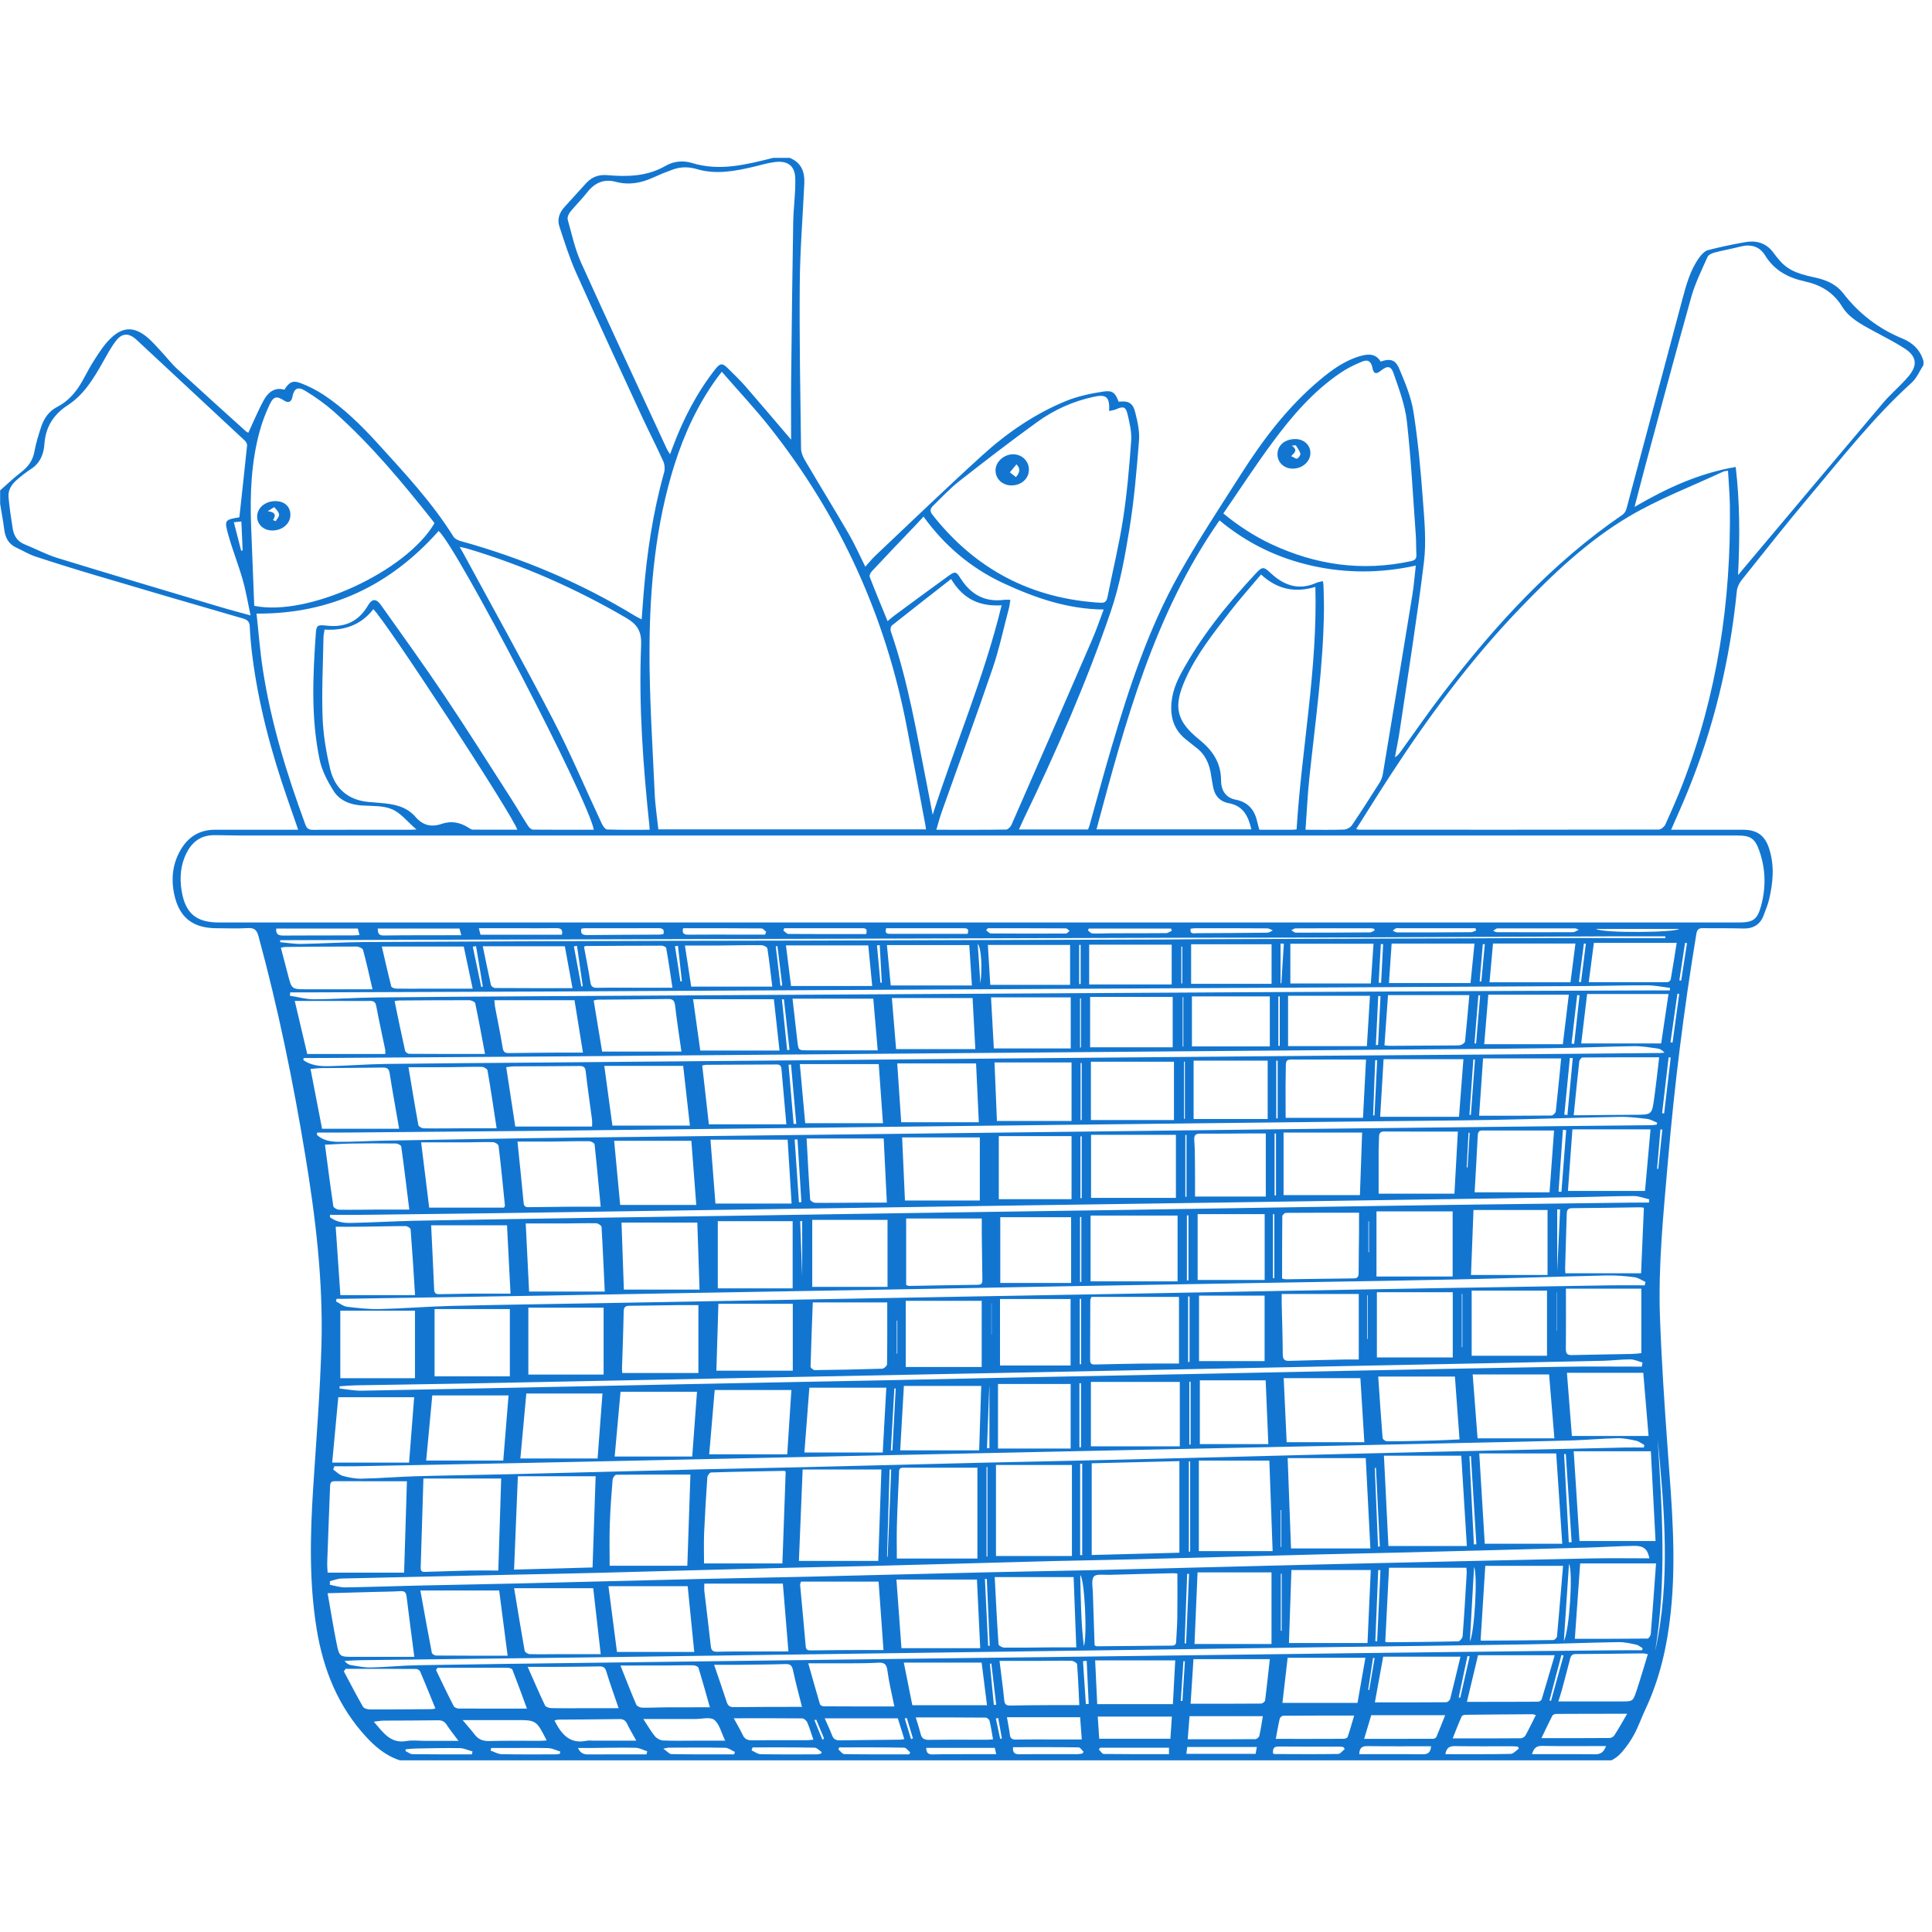 <svg version="1.2" preserveAspectRatio="xMidYMid meet" height="150" viewBox="0 0 112.5 112.5" zoomAndPan="magnify" width="150" xmlns:xlink="http://www.w3.org/1999/xlink" xmlns="http://www.w3.org/2000/svg"><defs><clipPath id="90deebc4ee"><path d="M 0 9.172 L 112.004 9.172 L 112.004 102.504 L 0 102.504 Z M 0 9.172"></path></clipPath></defs><g id="5149b14fcc"><g clip-path="url(#90deebc4ee)" clip-rule="nonzero"><path d="M 47.531 100.141 C 47.492 100.145 47.457 100.152 47.422 100.156 C 47.578 100.539 47.734 100.922 47.891 101.309 C 47.969 101.254 47.984 101.227 47.977 101.211 C 47.828 100.852 47.68 100.496 47.531 100.141 Z M 58.125 100.039 C 58.078 100.047 58.035 100.059 57.988 100.07 C 58.074 100.465 58.156 100.859 58.242 101.254 C 58.277 101.246 58.309 101.238 58.34 101.23 C 58.27 100.832 58.195 100.438 58.125 100.039 Z M 53.051 101.27 C 53.086 101.254 53.125 101.238 53.16 101.223 C 53.039 100.828 52.922 100.43 52.801 100.035 C 52.762 100.047 52.723 100.059 52.684 100.07 C 52.805 100.469 52.93 100.871 53.051 101.27 Z M 79.684 72.918 C 79.695 72.918 79.707 72.918 79.715 72.918 C 79.715 72.32 79.715 71.723 79.715 71.125 C 79.707 71.125 79.695 71.125 79.684 71.125 C 79.684 71.723 79.684 72.32 79.684 72.918 Z M 57.73 77.68 C 57.734 77.695 57.738 77.707 57.742 77.719 C 57.742 77.109 57.742 76.496 57.742 75.887 C 57.738 75.887 57.734 75.887 57.73 75.887 C 57.73 76.484 57.73 77.082 57.73 77.68 Z M 52.25 76.902 C 52.238 76.902 52.23 76.902 52.219 76.902 C 52.219 77.543 52.219 78.184 52.219 78.824 C 52.23 78.824 52.238 78.824 52.25 78.824 C 52.25 78.184 52.25 77.543 52.25 76.902 Z M 85.578 65.965 C 85.555 65.961 85.531 65.961 85.512 65.961 C 85.477 66.633 85.441 67.305 85.406 67.977 C 85.422 67.977 85.441 67.977 85.457 67.977 C 85.496 67.305 85.539 66.637 85.578 65.965 Z M 80.043 96.551 C 80.016 96.547 79.984 96.543 79.953 96.535 C 79.859 97.156 79.762 97.777 79.668 98.398 C 79.688 98.402 79.711 98.402 79.73 98.406 C 79.836 97.789 79.941 97.168 80.043 96.551 Z M 74.613 87.938 C 74.602 87.934 74.59 87.93 74.578 87.926 C 74.578 88.645 74.578 89.363 74.578 90.082 C 74.59 90.082 74.602 90.082 74.613 90.082 C 74.613 89.367 74.613 88.652 74.613 87.938 Z M 90.633 77.496 C 90.641 77.496 90.645 77.496 90.648 77.496 C 90.648 76.746 90.648 76 90.648 75.254 C 90.645 75.254 90.641 75.254 90.633 75.254 C 90.633 76 90.633 76.746 90.633 77.496 Z M 79.645 75.418 C 79.637 75.426 79.625 75.43 79.613 75.438 C 79.613 76.277 79.613 77.117 79.613 77.961 C 79.625 77.961 79.637 77.961 79.645 77.961 C 79.645 77.113 79.645 76.266 79.645 75.418 Z M 96.797 65.781 C 96.762 65.777 96.727 65.77 96.688 65.762 C 96.625 66.527 96.559 67.293 96.492 68.059 C 96.516 68.062 96.535 68.062 96.559 68.066 C 96.637 67.305 96.719 66.543 96.797 65.781 Z M 86.461 54.973 C 86.422 54.977 86.383 54.98 86.344 54.984 C 86.285 55.707 86.223 56.426 86.16 57.148 C 86.191 57.152 86.227 57.152 86.258 57.156 C 86.324 56.43 86.395 55.703 86.461 54.973 Z M 45.27 55.09 C 45.234 55.098 45.203 55.102 45.172 55.105 C 45.262 55.871 45.355 56.637 45.445 57.402 C 45.48 57.398 45.516 57.395 45.551 57.391 C 45.457 56.625 45.363 55.859 45.27 55.09 Z M 68.758 99.039 C 68.789 99.043 68.82 99.047 68.852 99.047 C 68.898 98.277 68.949 97.508 68.996 96.738 C 68.965 96.738 68.938 96.738 68.91 96.734 C 68.859 97.504 68.809 98.27 68.758 99.039 Z M 85.152 75.348 C 85.145 75.348 85.133 75.352 85.121 75.352 C 85.121 76.383 85.121 77.414 85.121 78.441 C 85.133 78.441 85.145 78.441 85.152 78.441 C 85.152 77.41 85.152 76.379 85.152 75.348 Z M 97.789 57.082 C 97.824 57.09 97.859 57.098 97.895 57.102 C 98.008 56.375 98.121 55.648 98.234 54.918 C 98.199 54.914 98.16 54.906 98.121 54.902 C 98.012 55.629 97.898 56.355 97.789 57.082 Z M 68.789 57.266 C 68.805 57.262 68.824 57.262 68.844 57.262 C 68.844 56.551 68.844 55.836 68.844 55.121 C 68.824 55.121 68.805 55.121 68.789 55.121 C 68.789 55.836 68.789 56.551 68.789 57.266 Z M 85.578 96.449 C 85.535 96.445 85.492 96.441 85.449 96.434 C 85.277 97.234 85.109 98.035 84.941 98.84 C 84.973 98.844 85 98.852 85.031 98.859 C 85.215 98.055 85.398 97.254 85.578 96.449 Z M 91.941 57.176 C 91.98 57.18 92.023 57.184 92.062 57.191 C 92.156 56.445 92.25 55.699 92.344 54.953 C 92.305 54.949 92.27 54.945 92.23 54.941 C 92.133 55.684 92.035 56.43 91.941 57.176 Z M 51.266 57.215 C 51.293 57.219 51.32 57.223 51.348 57.227 C 51.309 56.496 51.266 55.766 51.227 55.035 C 51.172 55.039 51.121 55.043 51.066 55.047 C 51.133 55.77 51.199 56.492 51.266 57.215 Z M 85.859 60.754 C 85.891 60.758 85.922 60.758 85.953 60.762 C 86.031 59.828 86.109 58.898 86.188 57.965 C 86.156 57.961 86.121 57.957 86.086 57.953 C 86.008 58.887 85.934 59.82 85.859 60.754 Z M 57.871 99.273 C 57.914 99.273 57.961 99.273 58.008 99.27 C 57.914 98.469 57.82 97.668 57.727 96.867 C 57.695 96.871 57.668 96.875 57.641 96.879 C 57.719 97.676 57.793 98.477 57.871 99.273 Z M 39.477 55.074 C 39.418 55.082 39.359 55.09 39.305 55.098 C 39.41 55.781 39.516 56.465 39.621 57.148 C 39.648 57.145 39.676 57.141 39.707 57.137 C 39.629 56.449 39.555 55.762 39.477 55.074 Z M 62.988 61.898 C 62.969 61.898 62.945 61.898 62.922 61.902 C 62.922 63.008 62.922 64.117 62.922 65.223 C 62.945 65.223 62.969 65.223 62.988 65.223 C 62.988 64.113 62.988 63.008 62.988 61.898 Z M 90.227 99.016 C 90.258 99.023 90.289 99.031 90.316 99.039 C 90.562 98.16 90.805 97.281 91.047 96.402 C 91.004 96.391 90.961 96.379 90.922 96.367 C 90.691 97.25 90.461 98.133 90.227 99.016 Z M 85.887 61.703 C 85.855 61.699 85.824 61.695 85.793 61.688 C 85.719 62.766 85.641 63.84 85.566 64.914 C 85.594 64.918 85.621 64.918 85.648 64.922 C 85.727 63.848 85.809 62.773 85.887 61.703 Z M 57.086 57.258 C 57.211 56.402 57.137 55.184 56.934 54.961 C 56.988 55.77 57.035 56.516 57.086 57.258 Z M 62.891 60.992 C 62.91 60.992 62.926 60.992 62.945 60.992 C 62.945 60.039 62.945 59.086 62.945 58.133 C 62.926 58.133 62.91 58.133 62.891 58.133 C 62.891 59.086 62.891 60.039 62.891 60.992 Z M 80.281 57.223 C 80.328 57.227 80.375 57.227 80.422 57.23 C 80.461 56.48 80.5 55.73 80.539 54.98 C 80.496 54.977 80.449 54.973 80.406 54.969 C 80.363 55.723 80.324 56.473 80.281 57.223 Z M 33.598 55.078 C 33.539 55.09 33.477 55.098 33.418 55.109 C 33.562 55.887 33.707 56.664 33.852 57.441 C 33.879 57.438 33.906 57.43 33.934 57.426 C 33.82 56.645 33.711 55.859 33.598 55.078 Z M 97.273 60.691 C 97.316 60.699 97.352 60.707 97.391 60.715 C 97.523 59.77 97.652 58.824 97.781 57.875 C 97.746 57.871 97.711 57.867 97.676 57.859 C 97.543 58.805 97.41 59.746 97.273 60.691 Z M 79.957 64.949 C 79.984 64.949 80.008 64.953 80.035 64.953 C 80.086 63.883 80.141 62.809 80.191 61.738 C 80.152 61.738 80.113 61.734 80.078 61.734 C 80.035 62.809 79.996 63.879 79.957 64.949 Z M 52.156 80.852 C 52.129 80.852 52.105 80.848 52.078 80.848 C 52.012 82.047 51.941 83.25 51.875 84.453 C 51.906 84.453 51.934 84.453 51.965 84.457 C 52.027 83.254 52.09 82.055 52.156 80.852 Z M 62.84 57.305 C 62.871 57.301 62.898 57.301 62.926 57.297 C 62.926 56.539 62.926 55.777 62.926 55.02 C 62.898 55.02 62.871 55.02 62.84 55.02 C 62.84 55.781 62.84 56.539 62.84 57.305 Z M 46.711 71.102 C 46.672 71.105 46.633 71.109 46.594 71.113 C 46.637 72.32 46.68 73.531 46.711 74.316 C 46.711 73.527 46.711 72.312 46.711 71.102 Z M 27.719 55.09 C 27.656 55.102 27.594 55.113 27.531 55.129 C 27.695 55.906 27.859 56.691 28.023 57.469 C 28.055 57.465 28.082 57.457 28.113 57.453 C 27.98 56.664 27.852 55.879 27.719 55.09 Z M 74.582 94.953 C 74.602 94.957 74.617 94.961 74.633 94.965 C 74.633 93.855 74.633 92.75 74.633 91.641 C 74.617 91.641 74.602 91.641 74.582 91.641 C 74.582 92.742 74.582 93.848 74.582 94.953 Z M 74.566 57.25 C 74.582 57.254 74.598 57.254 74.613 57.254 C 74.66 56.488 74.707 55.723 74.758 54.953 C 74.695 54.953 74.629 54.949 74.566 54.945 C 74.566 55.715 74.566 56.48 74.566 57.25 Z M 68.906 58.062 C 68.891 58.066 68.879 58.066 68.867 58.066 C 68.867 59.023 68.867 59.98 68.867 60.941 C 68.879 60.938 68.891 60.938 68.906 60.938 C 68.906 59.98 68.906 59.023 68.906 58.062 Z M 45.648 58.188 C 45.609 58.191 45.57 58.191 45.531 58.195 C 45.633 59.176 45.734 60.16 45.836 61.145 C 45.883 61.141 45.926 61.137 45.973 61.133 C 45.863 60.148 45.758 59.168 45.648 58.188 Z M 80.117 60.855 C 80.16 60.852 80.203 60.848 80.246 60.844 C 80.293 59.898 80.34 58.949 80.387 58.004 C 80.344 58 80.297 57.996 80.254 57.996 C 80.207 58.949 80.164 59.902 80.117 60.855 Z M 57.613 80.75 C 57.609 80.75 57.609 80.75 57.605 80.746 C 57.562 81.938 57.516 83.133 57.473 84.324 C 57.52 84.324 57.566 84.328 57.613 84.328 C 57.613 83.137 57.613 81.941 57.613 80.75 Z M 97.285 61.582 C 97.242 61.574 97.203 61.57 97.164 61.566 C 97.039 62.652 96.914 63.738 96.785 64.82 C 96.824 64.828 96.863 64.832 96.902 64.836 C 97.027 63.75 97.156 62.668 97.285 61.582 Z M 62.891 74.645 C 62.914 74.645 62.938 74.648 62.965 74.648 C 62.965 73.391 62.965 72.129 62.965 70.867 C 62.938 70.867 62.914 70.867 62.891 70.867 C 62.891 72.125 62.891 73.387 62.891 74.645 Z M 91.512 60.766 C 91.562 60.773 91.613 60.777 91.664 60.785 C 91.766 59.844 91.871 58.898 91.977 57.957 C 91.93 57.953 91.887 57.949 91.84 57.941 C 91.73 58.883 91.621 59.824 91.512 60.766 Z M 57.461 91.938 C 57.426 91.941 57.391 91.941 57.352 91.945 C 57.414 93.242 57.477 94.539 57.539 95.836 C 57.57 95.836 57.602 95.832 57.633 95.832 C 57.574 94.535 57.52 93.238 57.461 91.938 Z M 68.98 95.691 C 69.012 95.691 69.039 95.695 69.066 95.695 C 69.125 94.348 69.184 92.996 69.238 91.648 C 69.203 91.645 69.164 91.645 69.129 91.645 C 69.078 92.992 69.031 94.344 68.98 95.691 Z M 74.438 60.898 C 74.465 60.898 74.492 60.898 74.52 60.902 C 74.52 59.945 74.52 58.984 74.52 58.027 C 74.492 58.027 74.465 58.027 74.438 58.027 C 74.438 58.984 74.438 59.941 74.438 60.898 Z M 80.242 90.059 C 80.277 90.055 80.312 90.055 80.348 90.051 C 80.273 88.527 80.195 87 80.121 85.473 C 80.102 85.473 80.078 85.477 80.055 85.477 C 80.117 87.004 80.18 88.531 80.242 90.059 Z M 51.895 85.574 C 51.863 85.57 51.832 85.57 51.801 85.57 C 51.75 87.262 51.699 88.953 51.652 90.645 C 51.664 90.645 51.676 90.645 51.688 90.645 C 51.758 88.953 51.824 87.262 51.895 85.574 Z M 13.617 30.41 C 13.77 31.004 13.91 31.535 14.043 32.066 C 14.074 32.062 14.102 32.055 14.129 32.047 C 14.102 31.496 14.078 30.945 14.055 30.367 C 13.898 30.383 13.801 30.395 13.617 30.41 Z M 90.676 74.023 C 90.727 72.883 90.785 71.652 90.844 70.426 C 90.789 70.422 90.73 70.422 90.676 70.422 C 90.676 71.648 90.676 72.875 90.676 74.023 Z M 68.996 61.824 C 68.977 61.82 68.961 61.82 68.945 61.82 C 68.945 62.93 68.945 64.039 68.945 65.148 C 68.961 65.148 68.977 65.148 68.996 65.145 C 68.996 64.039 68.996 62.93 68.996 61.824 Z M 63.277 96.711 C 63.203 96.719 63.133 96.723 63.062 96.73 C 63.117 97.562 63.172 98.395 63.23 99.227 C 63.285 99.227 63.34 99.223 63.395 99.219 C 63.355 98.383 63.316 97.547 63.277 96.711 Z M 69.09 66.086 C 69.066 66.086 69.043 66.086 69.023 66.09 C 69.023 67.289 69.023 68.488 69.023 69.691 C 69.043 69.691 69.066 69.688 69.09 69.688 C 69.09 68.488 69.09 67.289 69.09 66.086 Z M 57.496 85.43 C 57.477 85.43 57.461 85.426 57.445 85.426 C 57.445 87.16 57.445 88.898 57.445 90.633 C 57.461 90.633 57.477 90.633 57.496 90.633 C 57.496 88.898 57.496 87.164 57.496 85.43 Z M 80.383 91.434 C 80.34 91.43 80.297 91.426 80.254 91.422 C 80.199 92.805 80.145 94.184 80.086 95.566 C 80.121 95.566 80.156 95.566 80.191 95.57 C 80.254 94.191 80.316 92.812 80.383 91.434 Z M 69.184 79.309 C 69.207 79.305 69.238 79.305 69.266 79.301 C 69.266 78.031 69.266 76.762 69.266 75.492 C 69.238 75.492 69.207 75.492 69.184 75.492 C 69.184 76.766 69.184 78.035 69.184 79.309 Z M 69.203 70.773 C 69.172 70.773 69.141 70.773 69.113 70.773 C 69.113 72.035 69.113 73.297 69.113 74.559 C 69.141 74.559 69.172 74.559 69.203 74.555 C 69.203 73.293 69.203 72.031 69.203 70.773 Z M 46.062 61.988 C 46.016 61.992 45.965 61.996 45.918 62 C 46.016 63.148 46.113 64.301 46.211 65.449 C 46.262 65.445 46.316 65.441 46.367 65.438 C 46.266 64.289 46.164 63.137 46.062 61.988 Z M 62.988 66.168 C 62.965 66.168 62.941 66.168 62.914 66.168 C 62.914 67.367 62.914 68.566 62.914 69.77 C 62.941 69.77 62.965 69.77 62.988 69.77 C 62.988 68.566 62.988 67.367 62.988 66.168 Z M 69.328 80.457 C 69.301 80.457 69.277 80.457 69.254 80.457 C 69.254 81.68 69.254 82.898 69.254 84.117 C 69.277 84.117 69.301 84.117 69.328 84.117 C 69.328 82.898 69.328 81.676 69.328 80.457 Z M 62.855 84.273 C 62.887 84.273 62.914 84.273 62.945 84.273 C 62.945 83.035 62.945 81.789 62.945 80.547 C 62.914 80.547 62.887 80.547 62.855 80.547 C 62.855 81.789 62.855 83.031 62.855 84.273 Z M 74.398 61.766 C 74.371 61.762 74.344 61.762 74.316 61.762 C 74.316 62.883 74.316 64 74.316 65.121 C 74.344 65.121 74.371 65.125 74.398 65.125 C 74.398 64.004 74.398 62.883 74.398 61.766 Z M 74.203 70.695 C 74.176 70.695 74.152 70.695 74.125 70.699 C 74.125 71.941 74.125 73.184 74.125 74.426 C 74.152 74.426 74.176 74.426 74.203 74.426 C 74.203 73.184 74.203 71.938 74.203 70.695 Z M 46.523 70.008 C 46.57 70.008 46.617 70.004 46.664 70 C 46.59 68.781 46.516 67.562 46.438 66.348 C 46.383 66.348 46.328 66.352 46.273 66.355 C 46.355 67.574 46.438 68.793 46.523 70.008 Z M 62.875 79.438 C 62.898 79.438 62.926 79.438 62.953 79.438 C 62.953 78.168 62.953 76.902 62.953 75.633 C 62.926 75.633 62.898 75.633 62.875 75.633 C 62.875 76.902 62.875 78.172 62.875 79.438 Z M 91.582 61.613 C 91.523 61.609 91.469 61.605 91.414 61.602 C 91.305 62.703 91.195 63.805 91.09 64.906 C 91.148 64.914 91.211 64.918 91.27 64.926 C 91.375 63.82 91.477 62.715 91.582 61.613 Z M 85.652 84.789 C 85.621 84.789 85.594 84.793 85.566 84.793 C 85.652 86.508 85.738 88.219 85.824 89.93 C 85.871 89.93 85.922 89.926 85.969 89.922 C 85.859 88.211 85.758 86.5 85.652 84.789 Z M 74.301 66.008 C 74.273 66.008 74.246 66.008 74.219 66.004 C 74.219 67.207 74.219 68.406 74.219 69.609 C 74.246 69.609 74.273 69.609 74.301 69.609 C 74.301 68.41 74.301 67.207 74.301 66.008 Z M 91.199 65.805 C 91.137 65.801 91.07 65.797 91.008 65.789 C 90.922 66.988 90.836 68.188 90.754 69.387 C 90.809 69.391 90.867 69.395 90.922 69.398 C 91.016 68.203 91.105 67.004 91.199 65.805 Z M 91.176 84.668 C 91.141 84.668 91.109 84.672 91.078 84.672 C 91.168 86.387 91.262 88.098 91.352 89.809 C 91.406 89.805 91.461 89.801 91.516 89.797 C 91.402 88.086 91.289 86.379 91.176 84.668 Z M 85.836 91.23 C 85.754 92.668 85.676 94.102 85.59 95.578 C 85.844 95.145 86.059 91.793 85.836 91.23 Z M 69.227 90.355 C 69.254 90.355 69.277 90.355 69.301 90.355 C 69.301 88.605 69.301 86.852 69.301 85.102 C 69.277 85.102 69.254 85.098 69.227 85.098 C 69.227 86.852 69.227 88.605 69.227 90.355 Z M 91.062 95.555 C 91.383 94.988 91.609 91.531 91.363 91.066 C 91.262 92.566 91.164 94.012 91.062 95.555 Z M 63.113 95.859 C 63.324 95.238 63.148 91.891 62.902 91.719 C 62.934 93.133 62.945 94.5 63.113 95.859 Z M 92.938 54.09 C 93.301 54.348 97.562 54.305 97.773 54.09 C 96.145 54.09 94.543 54.09 92.938 54.09 Z M 85.953 54.184 C 85.941 54.141 85.93 54.094 85.918 54.051 C 84.449 54.051 82.98 54.051 81.516 54.051 C 81.438 54.051 81.352 54.035 81.281 54.059 C 81.215 54.078 81.16 54.148 81.102 54.195 C 81.188 54.23 81.273 54.293 81.359 54.293 C 82.789 54.297 84.219 54.293 85.648 54.281 C 85.75 54.281 85.852 54.219 85.953 54.184 Z M 91.93 54.145 C 91.809 54.086 91.773 54.059 91.742 54.059 C 90.227 54.055 88.707 54.055 87.188 54.059 C 87.125 54.059 87.066 54.129 86.945 54.203 C 87.074 54.25 87.117 54.281 87.16 54.281 C 88.641 54.285 90.121 54.289 91.598 54.281 C 91.688 54.281 91.773 54.211 91.93 54.145 Z M 80.047 54.176 C 80.035 54.145 80.027 54.117 80.016 54.086 C 79.965 54.074 79.918 54.055 79.867 54.055 C 78.391 54.051 76.914 54.051 75.438 54.059 C 75.355 54.059 75.273 54.133 75.195 54.172 C 75.285 54.219 75.375 54.309 75.465 54.309 C 76.902 54.309 78.34 54.305 79.777 54.293 C 79.867 54.293 79.957 54.215 80.047 54.176 Z M 63.016 85.234 C 62.977 85.234 62.938 85.234 62.898 85.234 C 62.898 87.008 62.898 88.781 62.898 90.555 C 62.938 90.555 62.977 90.555 63.016 90.555 C 63.016 88.781 63.016 87.008 63.016 85.234 Z M 27.477 102.156 C 27.488 102.098 27.504 102.043 27.516 101.988 C 27.27 101.922 27.02 101.797 26.773 101.793 C 25.922 101.777 25.07 101.801 24.219 101.816 C 24.02 101.82 23.824 101.844 23.625 101.859 C 23.621 101.895 23.617 101.93 23.613 101.965 C 23.75 102.027 23.887 102.145 24.023 102.145 C 25.172 102.16 26.324 102.156 27.477 102.156 Z M 69.328 54.078 C 69.277 54.418 69.52 54.34 69.68 54.34 C 71.051 54.336 72.426 54.324 73.801 54.309 C 73.902 54.309 74.012 54.227 74.117 54.18 C 74.012 54.137 73.902 54.059 73.801 54.059 C 72.398 54.047 71 54.051 69.598 54.051 C 69.508 54.051 69.422 54.07 69.328 54.078 Z M 28.602 101.785 C 28.59 101.836 28.578 101.883 28.566 101.934 C 28.781 102.008 28.996 102.141 29.211 102.145 C 30.258 102.168 31.309 102.156 32.359 102.156 C 32.438 102.156 32.52 102.137 32.602 102.125 C 32.609 102.082 32.617 102.035 32.621 101.992 C 32.391 101.922 32.16 101.801 31.926 101.793 C 31.176 101.77 30.43 101.785 29.684 101.785 C 29.32 101.785 28.961 101.785 28.602 101.785 Z M 37.645 102.156 C 37.66 102.094 37.672 102.035 37.688 101.977 C 37.461 101.906 37.234 101.777 37.004 101.773 C 36.141 101.754 35.277 101.777 34.414 101.785 C 34.172 101.785 33.93 101.785 33.656 101.785 C 33.805 102.113 34.016 102.164 34.285 102.16 C 35.406 102.152 36.527 102.156 37.645 102.156 Z M 50.438 54.391 C 50.539 54.023 50.332 54.051 50.141 54.051 C 48.805 54.051 47.465 54.051 46.129 54.051 C 45.977 54.051 45.82 54.051 45.668 54.051 C 45.648 54.094 45.629 54.141 45.613 54.184 C 45.711 54.25 45.809 54.383 45.91 54.383 C 47.414 54.395 48.922 54.391 50.438 54.391 Z M 57.516 54.051 C 57.488 54.094 57.457 54.133 57.426 54.172 C 57.52 54.238 57.609 54.355 57.703 54.355 C 59.156 54.367 60.609 54.367 62.062 54.359 C 62.137 54.359 62.207 54.262 62.281 54.211 C 62.211 54.156 62.141 54.059 62.07 54.059 C 60.551 54.051 59.035 54.051 57.516 54.051 Z M 51.602 54.051 C 51.5 54.375 51.68 54.379 51.883 54.379 C 52.902 54.375 53.926 54.379 54.945 54.379 C 55.418 54.379 55.887 54.379 56.344 54.379 C 56.453 54.039 56.262 54.051 56.062 54.051 C 55.148 54.051 54.23 54.051 53.312 54.051 C 52.738 54.051 52.164 54.051 51.602 54.051 Z M 42.746 102.156 C 42.762 102.105 42.777 102.062 42.797 102.016 C 42.605 101.93 42.422 101.777 42.23 101.773 C 41.145 101.75 40.055 101.762 38.969 101.766 C 38.891 101.766 38.812 101.789 38.625 101.824 C 38.84 101.973 38.973 102.141 39.105 102.141 C 40.316 102.164 41.531 102.156 42.746 102.156 Z M 43.824 101.75 C 43.805 101.809 43.785 101.863 43.762 101.922 C 43.938 102 44.109 102.141 44.285 102.145 C 45.383 102.168 46.477 102.156 47.574 102.156 C 47.652 102.152 47.734 102.129 47.812 102.113 C 47.824 102.082 47.836 102.051 47.844 102.02 C 47.707 101.93 47.566 101.766 47.426 101.766 C 46.227 101.742 45.027 101.75 43.824 101.75 Z M 63.406 54.07 C 63.387 54.105 63.363 54.137 63.344 54.168 C 63.43 54.234 63.516 54.352 63.605 54.355 C 63.973 54.371 64.34 54.348 64.707 54.344 C 65.77 54.34 66.832 54.348 67.895 54.336 C 68.008 54.336 68.125 54.246 68.238 54.195 C 68.223 54.152 68.207 54.113 68.188 54.07 C 66.594 54.07 65 54.07 63.406 54.07 Z M 48.871 101.75 C 48.852 101.789 48.832 101.828 48.816 101.867 C 48.934 101.965 49.051 102.141 49.168 102.141 C 50.426 102.164 51.68 102.156 52.938 102.156 C 52.957 102.117 52.98 102.082 53.004 102.043 C 52.883 101.945 52.766 101.766 52.645 101.766 C 51.387 101.742 50.129 101.75 48.871 101.75 Z M 57.926 101.777 C 56.582 101.777 55.258 101.777 53.934 101.777 C 53.934 102.086 54.07 102.168 54.332 102.16 C 54.984 102.141 55.641 102.148 56.297 102.145 C 56.855 102.145 57.418 102.145 58.008 102.145 C 57.973 101.988 57.949 101.875 57.926 101.777 Z M 58.988 101.738 C 58.965 102.062 59.082 102.152 59.355 102.152 C 60.48 102.137 61.605 102.145 62.727 102.145 C 62.828 102.145 62.926 102.121 63.027 102.109 C 63.051 102.078 63.074 102.043 63.098 102.008 C 63 101.918 62.906 101.75 62.809 101.75 C 61.543 101.73 60.277 101.738 58.988 101.738 Z M 68.07 102.145 C 68.07 101.977 68.07 101.855 68.07 101.77 C 66.711 101.77 65.383 101.77 64.059 101.77 C 64.035 101.801 64.012 101.836 63.984 101.871 C 64.082 101.961 64.172 102.129 64.27 102.133 C 65.52 102.148 66.773 102.145 68.07 102.145 Z M 96.527 83.812 C 96.785 87.926 97.059 92.043 96.379 96.145 C 97.285 92.043 96.922 87.926 96.527 83.812 Z M 39.777 54.051 C 39.695 54.391 39.867 54.426 40.094 54.426 C 41.012 54.418 41.93 54.422 42.844 54.422 C 43.414 54.422 43.984 54.422 44.555 54.422 C 44.574 54.367 44.594 54.309 44.609 54.254 C 44.52 54.188 44.434 54.062 44.344 54.062 C 42.828 54.047 41.309 54.051 39.777 54.051 Z M 20.836 54.07 C 19.242 54.07 17.664 54.07 16.086 54.07 C 16.051 54.402 16.207 54.477 16.5 54.477 C 17.859 54.465 19.219 54.473 20.578 54.469 C 20.691 54.469 20.801 54.453 20.934 54.445 C 20.895 54.297 20.867 54.188 20.836 54.07 Z M 21.992 54.07 C 22.008 54.305 22.02 54.477 22.336 54.473 C 23.707 54.453 25.078 54.461 26.453 54.457 C 26.578 54.457 26.703 54.457 26.863 54.457 C 26.82 54.293 26.789 54.18 26.754 54.07 C 25.16 54.07 23.582 54.07 21.992 54.07 Z M 32.719 54.43 C 32.785 54.125 32.66 54.043 32.391 54.047 C 31.645 54.059 30.898 54.051 30.156 54.051 C 29.41 54.051 28.668 54.051 27.883 54.051 C 27.926 54.211 27.953 54.328 27.98 54.43 C 29.582 54.43 31.148 54.43 32.719 54.43 Z M 38.629 54.395 C 38.715 54.07 38.531 54.047 38.293 54.047 C 36.879 54.055 35.469 54.051 34.059 54.051 C 33.984 54.051 33.91 54.07 33.852 54.078 C 33.785 54.398 33.941 54.449 34.199 54.449 C 35.598 54.434 36.996 54.43 38.391 54.422 C 38.469 54.422 38.547 54.402 38.629 54.395 Z M 69.082 102.125 C 70.449 102.125 71.766 102.125 73.113 102.125 C 73.137 101.996 73.16 101.875 73.184 101.727 C 71.812 101.727 70.48 101.727 69.133 101.727 C 69.117 101.852 69.102 101.965 69.082 102.125 Z M 74.125 102.098 C 74.152 102.113 74.176 102.137 74.199 102.137 C 75.441 102.141 76.684 102.152 77.922 102.133 C 78.051 102.129 78.176 101.945 78.305 101.848 C 78.281 101.809 78.254 101.773 78.23 101.734 C 78.172 101.727 78.109 101.707 78.047 101.707 C 76.848 101.707 75.645 101.711 74.441 101.699 C 74.129 101.699 74.117 101.879 74.125 102.098 Z M 84.164 102.145 C 85.453 102.145 86.711 102.156 87.965 102.129 C 88.125 102.125 88.285 101.93 88.445 101.82 C 88.422 101.781 88.402 101.742 88.383 101.703 C 88.27 101.699 88.156 101.684 88.047 101.684 C 86.934 101.684 85.82 101.695 84.711 101.676 C 84.391 101.672 84.227 101.781 84.164 102.145 Z M 89.207 102.145 C 90.453 102.145 91.668 102.137 92.879 102.152 C 93.227 102.156 93.398 102.004 93.52 101.672 C 92.254 101.672 91.023 101.688 89.797 101.664 C 89.445 101.656 89.309 101.816 89.207 102.145 Z M 79.148 102.145 C 80.391 102.145 81.621 102.137 82.848 102.152 C 83.184 102.156 83.305 102.008 83.332 101.684 C 82.082 101.684 80.852 101.695 79.625 101.676 C 79.309 101.672 79.164 101.777 79.148 102.145 Z M 21.766 100.254 C 22.312 100.871 22.723 101.547 23.672 101.379 C 24.027 101.316 24.402 101.371 24.77 101.371 C 25.391 101.371 26.012 101.371 26.699 101.371 C 26.441 101.023 26.207 100.742 26.016 100.441 C 25.887 100.242 25.742 100.168 25.508 100.172 C 24.461 100.188 23.414 100.184 22.371 100.191 C 22.191 100.191 22.012 100.227 21.766 100.254 Z M 26.938 100.16 C 27.219 100.496 27.434 100.73 27.629 100.988 C 27.852 101.289 28.121 101.391 28.504 101.379 C 29.496 101.352 30.496 101.371 31.488 101.367 C 31.602 101.367 31.711 101.352 31.832 101.344 C 31.23 100.16 31.23 100.16 30.02 100.16 C 29.758 100.16 29.496 100.16 29.23 100.16 C 28.504 100.16 27.777 100.16 26.938 100.16 Z M 37.461 100.098 C 37.73 100.504 37.906 100.824 38.137 101.102 C 38.242 101.23 38.449 101.34 38.613 101.348 C 39.242 101.375 39.871 101.359 40.5 101.359 C 41.055 101.359 41.609 101.359 42.23 101.359 C 41.992 100.879 41.891 100.379 41.586 100.145 C 41.348 99.961 40.855 100.102 40.48 100.098 C 40.258 100.098 40.035 100.098 39.812 100.098 C 39.066 100.098 38.324 100.098 37.461 100.098 Z M 37.051 101.359 C 36.844 100.98 36.664 100.688 36.52 100.383 C 36.422 100.18 36.301 100.102 36.07 100.102 C 34.891 100.121 33.715 100.125 32.535 100.133 C 32.453 100.133 32.371 100.164 32.285 100.18 C 32.684 100.977 33.172 101.574 34.164 101.363 C 34.289 101.336 34.426 101.359 34.555 101.359 C 35.363 101.359 36.168 101.359 37.051 101.359 Z M 53.324 100.004 C 53.434 100.375 53.531 100.656 53.602 100.945 C 53.668 101.215 53.793 101.316 54.086 101.312 C 55.211 101.293 56.34 101.305 57.465 101.305 C 57.578 101.305 57.688 101.289 57.824 101.281 C 57.758 100.898 57.703 100.547 57.621 100.207 C 57.602 100.125 57.477 100.016 57.398 100.016 C 56.066 100.004 54.73 100.004 53.324 100.004 Z M 42.727 100.055 C 42.941 100.449 43.109 100.73 43.246 101.02 C 43.363 101.27 43.535 101.344 43.805 101.34 C 44.863 101.324 45.926 101.336 46.984 101.332 C 47.105 101.332 47.223 101.312 47.363 101.301 C 47.234 100.926 47.137 100.598 47.004 100.289 C 46.957 100.188 46.816 100.066 46.715 100.062 C 45.422 100.047 44.129 100.055 42.727 100.055 Z M 48.023 100.059 C 48.191 100.445 48.336 100.738 48.449 101.043 C 48.535 101.285 48.688 101.344 48.926 101.34 C 50.09 101.32 51.258 101.316 52.426 101.301 C 52.496 101.301 52.566 101.281 52.656 101.266 C 52.523 100.836 52.398 100.441 52.281 100.059 C 50.875 100.059 49.492 100.059 48.023 100.059 Z M 62.895 99.992 C 61.457 99.992 60.062 99.992 58.633 99.992 C 58.695 100.355 58.762 100.672 58.801 100.996 C 58.828 101.223 58.926 101.297 59.156 101.297 C 59.953 101.281 60.754 101.289 61.551 101.289 C 62.016 101.289 62.484 101.289 62.992 101.289 C 62.957 100.828 62.926 100.418 62.895 99.992 Z M 63.922 99.957 C 63.953 100.426 63.98 100.844 64.008 101.246 C 65.414 101.246 66.777 101.246 68.152 101.246 C 68.184 100.797 68.211 100.387 68.238 99.957 C 66.797 99.957 65.398 99.957 63.922 99.957 Z M 69.16 101.277 C 70.504 101.277 71.797 101.281 73.094 101.27 C 73.176 101.27 73.309 101.164 73.328 101.086 C 73.414 100.707 73.469 100.324 73.535 99.934 C 72.09 99.934 70.695 99.934 69.266 99.934 C 69.227 100.391 69.195 100.812 69.16 101.277 Z M 89.43 99.871 C 89.32 99.84 89.281 99.82 89.246 99.82 C 87.949 99.828 86.648 99.836 85.352 99.852 C 85.27 99.852 85.141 99.883 85.117 99.938 C 84.934 100.344 84.773 100.766 84.59 101.227 C 85.961 101.227 87.258 101.23 88.555 101.219 C 88.648 101.219 88.785 101.137 88.828 101.055 C 89.035 100.68 89.219 100.289 89.43 99.871 Z M 74.289 101.254 C 75.656 101.254 76.953 101.258 78.246 101.25 C 78.324 101.25 78.453 101.199 78.473 101.141 C 78.609 100.742 78.723 100.332 78.852 99.898 C 77.426 99.898 76.074 99.895 74.727 99.906 C 74.656 99.906 74.535 100.004 74.52 100.074 C 74.43 100.453 74.367 100.836 74.289 101.254 Z M 79.434 101.254 C 80.812 101.254 82.133 101.254 83.453 101.25 C 83.516 101.25 83.617 101.195 83.641 101.141 C 83.816 100.73 83.977 100.312 84.152 99.875 C 82.664 99.875 81.254 99.875 79.848 99.875 C 79.715 100.332 79.586 100.754 79.434 101.254 Z M 94.75 99.793 C 93.316 99.793 91.973 99.793 90.625 99.801 C 90.547 99.801 90.426 99.844 90.395 99.902 C 90.176 100.324 89.977 100.754 89.758 101.211 C 91.121 101.211 92.426 101.215 93.734 101.203 C 93.828 101.203 93.957 101.125 94.008 101.043 C 94.254 100.66 94.477 100.262 94.75 99.793 Z M 20.125 97.176 C 20.094 97.227 20.059 97.277 20.023 97.324 C 20.391 98.012 20.746 98.703 21.133 99.379 C 21.188 99.477 21.391 99.539 21.527 99.539 C 22.73 99.547 23.934 99.531 25.137 99.523 C 25.211 99.523 25.281 99.496 25.352 99.484 C 25.055 98.75 24.766 98.039 24.469 97.336 C 24.438 97.262 24.316 97.184 24.238 97.184 C 22.867 97.172 21.496 97.176 20.125 97.176 Z M 25.469 97.117 C 25.441 97.16 25.414 97.207 25.391 97.25 C 25.727 97.949 26.062 98.652 26.418 99.344 C 26.457 99.422 26.605 99.488 26.703 99.488 C 28.023 99.496 29.348 99.492 30.684 99.492 C 30.395 98.707 30.125 97.961 29.836 97.223 C 29.809 97.156 29.645 97.113 29.543 97.113 C 28.879 97.105 28.207 97.117 27.539 97.117 C 26.848 97.121 26.16 97.117 25.469 97.117 Z M 96.973 54.629 C 96.973 54.594 96.973 54.559 96.973 54.523 C 95.875 54.523 94.773 54.52 93.676 54.523 C 87.867 54.547 82.055 54.574 76.246 54.594 C 73.977 54.605 71.707 54.598 69.441 54.602 C 62.398 54.621 55.352 54.645 48.312 54.664 C 45.988 54.672 43.668 54.676 41.344 54.68 C 36.73 54.691 32.113 54.703 27.496 54.715 C 23.902 54.723 20.309 54.734 16.715 54.746 C 16.582 54.746 16.449 54.746 16.316 54.746 C 16.316 54.785 16.316 54.824 16.316 54.863 C 16.723 54.898 17.137 54.973 17.547 54.965 C 18.766 54.945 19.98 54.863 21.199 54.855 C 27.047 54.82 32.898 54.805 38.746 54.785 C 41.527 54.777 44.309 54.777 47.09 54.77 C 50.539 54.762 53.988 54.746 57.438 54.738 C 60.887 54.727 64.336 54.719 67.785 54.707 C 68.453 54.703 69.121 54.695 69.789 54.691 C 76.715 54.668 83.641 54.641 90.562 54.621 C 91.875 54.617 93.188 54.625 94.5 54.629 C 95.324 54.629 96.148 54.629 96.973 54.629 Z M 36.023 99.469 C 35.758 98.691 35.512 98.016 35.305 97.328 C 35.23 97.082 35.117 97.031 34.895 97.035 C 34.016 97.055 33.137 97.055 32.258 97.062 C 31.789 97.066 31.324 97.062 30.727 97.062 C 31.094 97.891 31.402 98.605 31.738 99.312 C 31.781 99.398 31.973 99.457 32.094 99.461 C 32.672 99.477 33.25 99.469 33.824 99.469 C 34.543 99.469 35.262 99.469 36.023 99.469 Z M 36.129 96.984 C 36.461 97.816 36.742 98.547 37.051 99.262 C 37.09 99.355 37.273 99.434 37.391 99.438 C 37.863 99.449 38.332 99.418 38.805 99.418 C 39.641 99.414 40.477 99.414 41.336 99.414 C 41.109 98.613 40.902 97.863 40.672 97.113 C 40.645 97.039 40.469 96.969 40.359 96.969 C 39.852 96.961 39.34 96.98 38.828 96.98 C 37.965 96.984 37.105 96.984 36.129 96.984 Z M 46.699 99.391 C 46.512 98.648 46.324 97.957 46.176 97.258 C 46.117 96.984 46.02 96.891 45.742 96.898 C 44.84 96.926 43.938 96.93 43.031 96.941 C 42.578 96.945 42.121 96.941 41.582 96.941 C 41.848 97.711 42.09 98.414 42.32 99.117 C 42.395 99.344 42.516 99.41 42.75 99.406 C 43.875 99.391 45 99.395 46.125 99.391 C 46.305 99.391 46.488 99.391 46.699 99.391 Z M 91.449 57.199 C 91.547 56.418 91.641 55.684 91.738 54.941 C 90.109 54.941 88.535 54.941 86.938 54.941 C 86.867 55.715 86.801 56.449 86.734 57.199 C 88.328 57.199 89.871 57.199 91.449 57.199 Z M 47.066 96.855 C 47.309 97.711 47.52 98.477 47.746 99.234 C 47.766 99.297 47.883 99.359 47.957 99.359 C 49.316 99.367 50.672 99.367 52.078 99.367 C 51.926 98.617 51.762 97.949 51.672 97.266 C 51.625 96.883 51.469 96.797 51.121 96.82 C 50.586 96.852 50.051 96.852 49.512 96.855 C 48.73 96.859 47.949 96.855 47.066 96.855 Z M 52.629 96.812 C 52.801 97.676 52.961 98.488 53.125 99.293 C 54.598 99.293 56.02 99.293 57.473 99.293 C 57.363 98.441 57.262 97.617 57.16 96.812 C 55.637 96.812 54.16 96.812 52.629 96.812 Z M 57.664 57.348 C 59.254 57.348 60.793 57.348 62.312 57.348 C 62.312 56.547 62.312 55.781 62.312 55.023 C 60.695 55.023 59.121 55.023 57.523 55.023 C 57.574 55.816 57.617 56.57 57.664 57.348 Z M 92.812 54.902 C 92.707 55.695 92.613 56.434 92.512 57.195 C 94.066 57.195 95.582 57.199 97.102 57.191 C 97.164 57.188 97.273 57.102 97.285 57.039 C 97.41 56.336 97.516 55.629 97.633 54.902 C 96.008 54.902 94.43 54.902 92.812 54.902 Z M 74.043 54.984 C 72.469 54.984 70.902 54.984 69.359 54.984 C 69.359 55.777 69.359 56.535 69.359 57.289 C 70.926 57.289 72.461 57.289 74.043 57.289 C 74.043 56.496 74.043 55.754 74.043 54.984 Z M 79.824 57.266 C 79.875 56.473 79.926 55.723 79.98 54.953 C 78.348 54.953 76.77 54.953 75.137 54.953 C 75.137 55.742 75.137 56.504 75.137 57.266 C 76.688 57.266 78.23 57.266 79.824 57.266 Z M 85.859 54.945 C 84.242 54.945 82.656 54.945 81.035 54.945 C 80.98 55.73 80.93 56.488 80.879 57.242 C 82.496 57.242 84.051 57.242 85.629 57.242 C 85.707 56.461 85.781 55.715 85.859 54.945 Z M 39.883 55.059 C 40.012 55.902 40.133 56.676 40.25 57.449 C 41.832 57.449 43.383 57.449 44.969 57.449 C 44.875 56.68 44.797 55.953 44.684 55.23 C 44.672 55.148 44.461 55.039 44.34 55.039 C 43.477 55.031 42.609 55.051 41.746 55.059 C 41.145 55.062 40.543 55.059 39.883 55.059 Z M 58.203 96.715 C 58.305 97.555 58.406 98.277 58.477 99.004 C 58.5 99.273 58.621 99.32 58.855 99.312 C 59.586 99.297 60.32 99.293 61.051 99.289 C 61.637 99.285 62.219 99.289 62.848 99.289 C 62.809 98.441 62.777 97.676 62.719 96.91 C 62.711 96.832 62.508 96.711 62.391 96.707 C 61.715 96.695 61.031 96.711 60.352 96.715 C 59.66 96.719 58.973 96.715 58.203 96.715 Z M 63.422 57.324 C 65.059 57.324 66.648 57.324 68.227 57.324 C 68.227 56.523 68.227 55.77 68.227 55.008 C 66.602 55.008 65.012 55.008 63.422 55.008 C 63.422 55.797 63.422 56.559 63.422 57.324 Z M 33.336 57.539 C 33.18 56.68 33.035 55.887 32.891 55.102 C 31.285 55.102 29.715 55.102 28.113 55.102 C 28.273 55.875 28.422 56.617 28.586 57.355 C 28.605 57.43 28.742 57.531 28.824 57.531 C 30.305 57.543 31.785 57.539 33.336 57.539 Z M 39.156 57.516 C 39.031 56.699 38.926 55.949 38.793 55.207 C 38.781 55.145 38.621 55.066 38.527 55.066 C 37.047 55.066 35.562 55.078 34.082 55.086 C 34.062 55.09 34.043 55.113 34.008 55.145 C 34.133 55.816 34.273 56.496 34.375 57.18 C 34.414 57.445 34.516 57.523 34.777 57.52 C 35.59 57.504 36.402 57.516 37.215 57.516 C 37.844 57.516 38.469 57.516 39.156 57.516 Z M 56.594 57.383 C 56.539 56.562 56.488 55.797 56.441 55.031 C 54.828 55.031 53.254 55.031 51.645 55.031 C 51.723 55.848 51.797 56.625 51.867 57.383 C 53.461 57.383 55.012 57.383 56.594 57.383 Z M 50.559 55.051 C 48.93 55.051 47.367 55.051 45.766 55.051 C 45.867 55.875 45.965 56.648 46.062 57.414 C 47.648 57.414 49.199 57.414 50.789 57.414 C 50.711 56.605 50.633 55.824 50.559 55.051 Z M 73.941 96.613 C 72.438 96.613 70.98 96.613 69.496 96.613 C 69.438 97.508 69.383 98.352 69.328 99.207 C 70.738 99.207 72.086 99.211 73.43 99.199 C 73.512 99.199 73.656 99.09 73.668 99.016 C 73.77 98.215 73.852 97.41 73.941 96.613 Z M 21.691 57.605 C 21.5 56.785 21.34 56.047 21.141 55.316 C 21.113 55.219 20.891 55.117 20.758 55.117 C 19.383 55.113 18.008 55.129 16.633 55.141 C 16.547 55.141 16.465 55.168 16.355 55.184 C 16.5 55.734 16.637 56.25 16.77 56.77 C 16.984 57.605 16.984 57.605 17.852 57.605 C 19.105 57.605 20.363 57.605 21.691 57.605 Z M 68.434 96.684 C 66.84 96.684 65.316 96.684 63.77 96.684 C 63.812 97.574 63.852 98.402 63.891 99.23 C 65.387 99.23 66.82 99.23 68.297 99.23 C 68.344 98.359 68.387 97.52 68.434 96.684 Z M 79.047 99.16 C 79.207 98.262 79.359 97.391 79.508 96.531 C 77.965 96.531 76.48 96.531 74.98 96.531 C 74.875 97.438 74.777 98.285 74.676 99.16 C 76.133 99.16 77.559 99.16 79.047 99.16 Z M 27.523 57.57 C 27.332 56.676 27.168 55.891 27.004 55.117 C 25.398 55.117 23.84 55.117 22.234 55.117 C 22.422 55.922 22.59 56.684 22.785 57.441 C 22.801 57.504 22.965 57.562 23.059 57.566 C 23.648 57.578 24.238 57.57 24.828 57.57 C 25.703 57.57 26.578 57.57 27.523 57.57 Z M 90.531 96.383 C 88.957 96.383 87.508 96.383 86.066 96.383 C 85.844 97.316 85.633 98.203 85.418 99.098 C 86.816 99.098 88.191 99.098 89.562 99.09 C 89.633 99.09 89.75 99.016 89.77 98.957 C 90.027 98.109 90.273 97.258 90.531 96.383 Z M 85.043 96.469 C 83.484 96.469 82.012 96.469 80.543 96.469 C 80.375 97.395 80.215 98.262 80.059 99.129 C 81.461 99.129 82.836 99.133 84.211 99.121 C 84.293 99.121 84.422 99.008 84.445 98.922 C 84.652 98.113 84.84 97.301 85.043 96.469 Z M 95.953 96.324 C 95.805 96.297 95.742 96.277 95.68 96.277 C 94.367 96.289 93.059 96.312 91.746 96.316 C 91.492 96.316 91.457 96.473 91.41 96.656 C 91.262 97.238 91.105 97.82 90.949 98.402 C 90.891 98.617 90.816 98.832 90.742 99.074 C 92.004 99.074 93.211 99.074 94.414 99.074 C 95.066 99.074 95.086 99.078 95.289 98.469 C 95.523 97.77 95.727 97.059 95.953 96.324 Z M 91.352 57.922 C 89.758 57.922 88.223 57.922 86.664 57.922 C 86.582 58.91 86.504 59.863 86.426 60.805 C 87.988 60.805 89.488 60.805 91.004 60.805 C 91.121 59.832 91.234 58.898 91.352 57.922 Z M 69.406 60.934 C 70.953 60.934 72.422 60.934 73.941 60.934 C 73.941 59.918 73.941 58.961 73.941 58.02 C 72.426 58.02 70.91 58.02 69.406 58.02 C 69.406 59.016 69.406 59.977 69.406 60.934 Z M 57.707 58.078 C 57.762 59.094 57.816 60.074 57.871 61.051 C 59.391 61.051 60.867 61.051 62.348 61.051 C 62.348 60.035 62.348 59.051 62.348 58.078 C 60.777 58.078 59.262 58.078 57.707 58.078 Z M 97.156 57.883 C 95.543 57.883 93.992 57.883 92.418 57.883 C 92.301 58.867 92.191 59.809 92.074 60.758 C 93.66 60.758 95.188 60.758 96.73 60.758 C 96.875 59.785 97.012 58.844 97.156 57.883 Z M 75.004 60.914 C 76.508 60.914 78.035 60.914 79.594 60.914 C 79.656 59.91 79.715 58.953 79.773 57.984 C 78.168 57.984 76.617 57.984 75.004 57.984 C 75.004 58.977 75.004 59.93 75.004 60.914 Z M 51.109 61.16 C 51.02 60.109 50.934 59.125 50.852 58.152 C 49.262 58.152 47.711 58.152 46.148 58.152 C 46.246 59.008 46.34 59.816 46.43 60.621 C 46.492 61.164 46.492 61.16 47.035 61.16 C 48.371 61.16 49.703 61.16 51.109 61.16 Z M 80.617 60.871 C 80.75 60.883 80.84 60.898 80.926 60.898 C 82.199 60.891 83.469 60.883 84.738 60.875 C 84.855 60.875 84.98 60.879 85.09 60.84 C 85.176 60.805 85.301 60.715 85.309 60.641 C 85.402 59.746 85.477 58.848 85.559 57.945 C 83.977 57.945 82.426 57.945 80.824 57.945 C 80.754 58.926 80.688 59.875 80.617 60.871 Z M 17.164 58.285 C 17.418 59.355 17.656 60.367 17.891 61.375 C 19.426 61.375 20.926 61.375 22.434 61.375 C 22.434 61.27 22.445 61.191 22.43 61.121 C 22.258 60.277 22.066 59.434 21.91 58.586 C 21.863 58.328 21.742 58.277 21.512 58.285 C 20.988 58.293 20.465 58.285 19.941 58.285 C 19.027 58.285 18.117 58.285 17.164 58.285 Z M 52.18 61.09 C 53.738 61.09 55.238 61.09 56.793 61.09 C 56.738 60.059 56.688 59.078 56.633 58.117 C 55.027 58.117 53.504 58.117 51.934 58.117 C 52.016 59.133 52.098 60.109 52.18 61.09 Z M 45.062 58.184 C 43.469 58.184 41.934 58.184 40.359 58.184 C 40.504 59.219 40.641 60.211 40.777 61.172 C 42.328 61.172 43.836 61.172 45.391 61.172 C 45.277 60.141 45.168 59.168 45.062 58.184 Z M 28.789 58.242 C 28.805 58.391 28.805 58.508 28.824 58.617 C 28.973 59.414 29.141 60.207 29.27 61.008 C 29.309 61.266 29.41 61.328 29.648 61.32 C 30.574 61.305 31.508 61.301 32.438 61.293 C 32.926 61.293 33.418 61.293 33.945 61.293 C 33.773 60.227 33.613 59.227 33.453 58.242 C 31.871 58.242 30.344 58.242 28.789 58.242 Z M 39.68 61.234 C 39.547 60.297 39.41 59.434 39.312 58.562 C 39.277 58.262 39.18 58.164 38.879 58.172 C 37.527 58.195 36.18 58.199 34.828 58.211 C 34.746 58.211 34.664 58.238 34.57 58.258 C 34.738 59.266 34.898 60.242 35.062 61.234 C 36.594 61.234 38.105 61.234 39.68 61.234 Z M 28.242 61.371 C 28.043 60.312 27.871 59.363 27.672 58.418 C 27.656 58.336 27.441 58.242 27.316 58.242 C 25.957 58.238 24.594 58.25 23.23 58.258 C 23.156 58.258 23.086 58.281 22.977 58.293 C 23.18 59.277 23.375 60.234 23.59 61.188 C 23.605 61.262 23.746 61.363 23.832 61.363 C 25.27 61.375 26.707 61.371 28.242 61.371 Z M 68.285 58.051 C 66.648 58.051 65.062 58.051 63.477 58.051 C 63.477 59.066 63.477 60.027 63.477 60.984 C 65.113 60.984 66.711 60.984 68.285 60.984 C 68.285 59.973 68.285 59.008 68.285 58.051 Z M 69.504 61.762 C 69.504 62.922 69.504 64.039 69.504 65.16 C 70.965 65.16 72.359 65.16 73.816 65.16 C 73.816 64 73.816 62.879 73.816 61.762 C 72.383 61.762 70.934 61.762 69.504 61.762 Z M 73.699 80.375 C 72.379 80.375 71.117 80.375 69.867 80.375 C 69.867 81.668 69.867 82.883 69.867 84.09 C 71.203 84.09 72.508 84.09 73.855 84.09 C 73.801 82.805 73.75 81.578 73.699 80.375 Z M 73.637 75.445 C 72.309 75.445 71.047 75.445 69.82 75.445 C 69.82 76.773 69.82 78.039 69.82 79.258 C 71.129 79.258 72.391 79.258 73.637 79.258 C 73.637 77.938 73.637 76.688 73.637 75.445 Z M 90.906 61.633 C 89.379 61.633 87.879 61.633 86.359 61.633 C 86.281 62.77 86.203 63.867 86.129 64.969 C 87.57 64.969 88.953 64.973 90.34 64.957 C 90.43 64.957 90.582 64.805 90.594 64.711 C 90.707 63.699 90.801 62.684 90.906 61.633 Z M 73.707 66 C 73.383 66 73.055 66 72.73 66 C 71.785 66.004 70.844 66.02 69.898 66.012 C 69.594 66.008 69.52 66.121 69.543 66.41 C 69.578 66.84 69.578 67.273 69.582 67.703 C 69.59 68.367 69.586 69.035 69.586 69.676 C 71.012 69.676 72.328 69.676 73.707 69.676 C 73.707 68.426 73.707 67.227 73.707 66 Z M 62.395 61.867 C 60.879 61.867 59.418 61.867 57.91 61.867 C 57.961 63.039 58.004 64.168 58.051 65.273 C 59.531 65.273 60.965 65.273 62.395 65.273 C 62.395 64.109 62.395 63 62.395 61.867 Z M 73.641 70.699 C 72.312 70.699 71 70.699 69.738 70.699 C 69.738 72.027 69.738 73.301 69.738 74.531 C 71.074 74.531 72.34 74.531 73.641 74.531 C 73.641 73.223 73.641 71.969 73.641 70.699 Z M 96.613 61.566 C 95.102 61.566 93.629 61.562 92.152 61.578 C 92.086 61.578 91.969 61.719 91.961 61.805 C 91.844 62.832 91.746 63.859 91.637 64.941 C 91.812 64.941 91.949 64.941 92.09 64.941 C 93.121 64.93 94.156 64.918 95.191 64.914 C 96.184 64.91 96.191 64.914 96.324 63.941 C 96.434 63.152 96.52 62.363 96.613 61.566 Z M 79.543 61.699 C 78.254 61.699 77.008 61.691 75.77 61.699 C 74.758 61.703 74.887 61.57 74.867 62.562 C 74.848 63.41 74.863 64.258 74.863 65.09 C 76.332 65.09 77.84 65.09 79.367 65.09 C 79.426 63.938 79.484 62.836 79.543 61.699 Z M 84.957 65.031 C 85.047 63.859 85.133 62.758 85.215 61.676 C 83.637 61.676 82.117 61.676 80.566 61.676 C 80.496 62.832 80.434 63.938 80.367 65.031 C 81.91 65.031 83.41 65.031 84.957 65.031 Z M 41.277 65.469 C 42.793 65.469 44.277 65.469 45.789 65.469 C 45.691 64.359 45.594 63.305 45.504 62.246 C 45.488 62.043 45.398 61.98 45.207 61.984 C 43.844 61.992 42.48 61.996 41.117 62.004 C 41.055 62.004 40.992 62.027 40.891 62.043 C 41.02 63.188 41.148 64.316 41.277 65.469 Z M 56.996 65.348 C 56.938 64.164 56.887 63.035 56.836 61.922 C 55.285 61.922 53.785 61.922 52.246 61.922 C 52.324 63.105 52.402 64.238 52.477 65.348 C 53.992 65.348 55.469 65.348 56.996 65.348 Z M 46.574 61.961 C 46.68 63.148 46.785 64.289 46.887 65.402 C 48.414 65.402 49.895 65.402 51.414 65.402 C 51.328 64.211 51.246 63.082 51.168 61.961 C 49.625 61.961 48.125 61.961 46.574 61.961 Z M 39.781 62.066 C 38.211 62.066 36.707 62.066 35.188 62.066 C 35.352 63.27 35.508 64.422 35.66 65.543 C 37.18 65.543 38.652 65.543 40.172 65.543 C 40.035 64.344 39.906 63.203 39.781 62.066 Z M 62.395 66.156 C 60.949 66.156 59.539 66.156 58.16 66.156 C 58.16 67.422 58.16 68.633 58.16 69.828 C 59.605 69.828 60.988 69.828 62.395 69.828 C 62.395 68.57 62.395 67.367 62.395 66.156 Z M 62.34 79.512 C 62.34 78.156 62.34 76.883 62.34 75.641 C 60.965 75.641 59.621 75.641 58.23 75.641 C 58.23 76.977 58.23 78.25 58.23 79.512 C 59.59 79.512 60.945 79.512 62.34 79.512 Z M 34.477 65.598 C 34.477 65.43 34.488 65.309 34.473 65.195 C 34.352 64.262 34.211 63.328 34.105 62.391 C 34.078 62.125 33.973 62.074 33.734 62.074 C 32.477 62.09 31.215 62.086 29.957 62.094 C 29.805 62.094 29.656 62.121 29.477 62.141 C 29.66 63.332 29.836 64.48 30.004 65.598 C 31.52 65.598 32.992 65.598 34.477 65.598 Z M 90.492 65.828 C 89.074 65.828 87.691 65.828 86.309 65.828 C 86.066 65.828 86.055 65.992 86.047 66.176 C 86.016 66.828 85.98 67.48 85.941 68.133 C 85.918 68.574 85.891 69.012 85.867 69.43 C 87.348 69.43 88.777 69.43 90.23 69.43 C 90.32 68.191 90.406 67.008 90.492 65.828 Z M 58.113 80.59 C 58.113 81.902 58.113 83.129 58.113 84.348 C 59.484 84.348 60.906 84.348 62.344 84.348 C 62.344 83.047 62.344 81.812 62.344 80.59 C 60.945 80.59 59.578 80.59 58.113 80.59 Z M 28.918 65.699 C 28.738 64.52 28.578 63.422 28.387 62.328 C 28.371 62.238 28.168 62.125 28.051 62.121 C 27.461 62.113 26.871 62.137 26.281 62.141 C 25.457 62.148 24.633 62.145 23.785 62.145 C 23.98 63.305 24.16 64.414 24.363 65.52 C 24.379 65.598 24.562 65.699 24.672 65.703 C 25.496 65.715 26.324 65.703 27.152 65.699 C 27.723 65.699 28.293 65.699 28.918 65.699 Z M 18.754 65.727 C 20.25 65.727 21.723 65.727 23.242 65.727 C 23.051 64.613 22.855 63.562 22.691 62.508 C 22.652 62.238 22.551 62.16 22.293 62.164 C 21.102 62.184 19.91 62.184 18.719 62.195 C 18.516 62.195 18.309 62.227 18.082 62.246 C 18.312 63.438 18.535 64.59 18.754 65.727 Z M 62.371 70.879 C 60.977 70.879 59.605 70.879 58.246 70.879 C 58.246 72.207 58.246 73.473 58.246 74.707 C 59.645 74.707 60.992 74.707 62.371 74.707 C 62.371 73.387 62.371 72.133 62.371 70.879 Z M 91.301 69.348 C 92.844 69.348 94.316 69.348 95.789 69.348 C 95.898 68.105 96.004 66.926 96.109 65.762 C 94.57 65.762 93.086 65.762 91.562 65.762 C 91.473 66.996 91.383 68.176 91.301 69.348 Z M 84.891 65.891 C 83.422 65.891 82.012 65.895 80.598 65.887 C 80.363 65.887 80.305 66.008 80.301 66.199 C 80.297 66.477 80.281 66.75 80.277 67.027 C 80.273 67.859 80.277 68.691 80.277 69.508 C 81.719 69.508 83.199 69.508 84.691 69.508 C 84.762 68.262 84.828 67.078 84.891 65.891 Z M 74.742 65.949 C 74.742 67.211 74.742 68.418 74.742 69.59 C 76.223 69.59 77.695 69.59 79.188 69.59 C 79.23 68.336 79.273 67.141 79.316 65.949 C 77.777 65.949 76.301 65.949 74.742 65.949 Z M 91.531 83.617 C 93.059 83.617 94.516 83.617 95.996 83.617 C 95.887 82.316 95.785 81.109 95.688 79.938 C 94.188 79.938 92.727 79.938 91.242 79.938 C 91.344 81.223 91.438 82.438 91.531 83.617 Z M 90.512 83.754 C 90.402 82.441 90.305 81.223 90.203 80.035 C 88.715 80.035 87.258 80.035 85.754 80.035 C 85.852 81.336 85.945 82.555 86.039 83.754 C 87.539 83.754 89 83.754 90.512 83.754 Z M 24.125 96.477 C 23.965 95.234 23.812 94.105 23.676 92.977 C 23.648 92.738 23.574 92.637 23.316 92.652 C 22.793 92.684 22.27 92.684 21.746 92.699 C 20.887 92.723 20.027 92.746 19.078 92.773 C 19.258 93.785 19.406 94.738 19.598 95.684 C 19.758 96.48 19.781 96.477 20.578 96.477 C 21.766 96.477 22.953 96.477 24.125 96.477 Z M 57.055 66.23 C 55.508 66.23 54.035 66.23 52.531 66.23 C 52.59 67.508 52.641 68.727 52.695 69.906 C 54.195 69.906 55.645 69.906 57.055 69.906 C 57.055 68.633 57.055 67.422 57.055 66.23 Z M 84.719 80.156 C 83.223 80.156 81.77 80.156 80.254 80.156 C 80.34 81.395 80.414 82.566 80.508 83.734 C 80.512 83.809 80.672 83.926 80.762 83.926 C 81.691 83.926 82.617 83.902 83.547 83.879 C 84.023 83.867 84.496 83.84 84.988 83.816 C 84.895 82.543 84.805 81.336 84.719 80.156 Z M 90.113 74.242 C 90.113 72.914 90.113 71.668 90.113 70.457 C 88.691 70.457 87.258 70.457 85.801 70.457 C 85.75 71.766 85.703 73.016 85.656 74.242 C 87.148 74.242 88.582 74.242 90.113 74.242 Z M 41.371 66.363 C 41.469 67.648 41.566 68.879 41.66 70.082 C 43.145 70.082 44.594 70.082 46.094 70.082 C 46.016 68.801 45.938 67.566 45.863 66.363 C 44.328 66.363 42.867 66.363 41.371 66.363 Z M 40.258 66.43 C 38.711 66.43 37.242 66.43 35.762 66.43 C 35.883 67.723 36 68.957 36.113 70.164 C 37.605 70.164 39.051 70.164 40.543 70.164 C 40.445 68.879 40.352 67.645 40.258 66.43 Z M 46.969 66.293 C 47.035 67.508 47.094 68.68 47.176 69.852 C 47.184 69.922 47.367 70.039 47.465 70.039 C 48.305 70.051 49.145 70.035 49.98 70.031 C 50.523 70.027 51.066 70.027 51.641 70.027 C 51.578 68.707 51.52 67.488 51.457 66.293 C 49.926 66.293 48.461 66.293 46.969 66.293 Z M 18.922 66.656 C 19.082 67.867 19.234 69.055 19.41 70.242 C 19.422 70.324 19.625 70.438 19.742 70.441 C 20.477 70.453 21.207 70.438 21.941 70.434 C 22.551 70.43 23.16 70.434 23.832 70.434 C 23.672 69.137 23.531 67.945 23.363 66.758 C 23.355 66.684 23.156 66.586 23.047 66.586 C 22.168 66.574 21.293 66.578 20.418 66.59 C 19.922 66.598 19.43 66.633 18.922 66.656 Z M 74.75 80.25 C 74.809 81.562 74.867 82.797 74.922 83.98 C 76.457 83.98 77.93 83.98 79.445 83.98 C 79.367 82.676 79.289 81.441 79.215 80.25 C 77.711 80.25 76.273 80.25 74.75 80.25 Z M 30.133 66.473 C 30.258 67.707 30.383 68.879 30.492 70.051 C 30.516 70.305 30.672 70.297 30.848 70.293 C 31.664 70.281 32.477 70.273 33.285 70.266 C 33.836 70.262 34.379 70.266 34.977 70.266 C 34.855 69 34.75 67.816 34.621 66.633 C 34.613 66.559 34.418 66.453 34.309 66.453 C 33.602 66.445 32.895 66.465 32.188 66.473 C 31.523 66.477 30.855 66.473 30.133 66.473 Z M 91.184 75.039 C 91.184 76.266 91.191 77.41 91.18 78.559 C 91.176 78.848 91.289 78.914 91.551 78.906 C 92.715 78.879 93.879 78.863 95.043 78.84 C 95.234 78.836 95.426 78.809 95.574 78.793 C 95.574 77.504 95.574 76.258 95.574 75.039 C 94.074 75.039 92.637 75.039 91.184 75.039 Z M 95.723 70.328 C 95.617 70.312 95.566 70.301 95.516 70.301 C 94.191 70.32 92.867 70.344 91.543 70.352 C 91.25 70.352 91.238 70.512 91.23 70.723 C 91.203 71.758 91.168 72.793 91.137 73.828 C 91.137 73.949 91.148 74.074 91.152 74.141 C 92.656 74.141 94.105 74.141 95.559 74.141 C 95.613 72.836 95.668 71.594 95.723 70.328 Z M 29.348 70.32 C 29.383 70.246 29.406 70.223 29.402 70.203 C 29.285 69.043 29.172 67.883 29.031 66.723 C 29.023 66.637 28.824 66.512 28.711 66.508 C 28.199 66.492 27.688 66.516 27.176 66.52 C 26.301 66.523 25.426 66.52 24.523 66.52 C 24.688 67.855 24.84 69.098 24.992 70.32 C 26.473 70.32 27.922 70.32 29.348 70.32 Z M 68.359 65.219 C 68.359 64.051 68.359 62.922 68.359 61.824 C 66.703 61.824 65.109 61.824 63.523 61.824 C 63.523 62.992 63.523 64.109 63.523 65.219 C 65.172 65.219 66.777 65.219 68.359 65.219 Z M 90.082 75.152 C 88.551 75.152 87.105 75.152 85.695 75.152 C 85.695 76.477 85.695 77.73 85.695 78.945 C 87.203 78.945 88.66 78.945 90.082 78.945 C 90.082 77.629 90.082 76.379 90.082 75.152 Z M 19.344 85.168 C 20.859 85.168 22.316 85.168 23.82 85.168 C 23.922 83.852 24.02 82.594 24.117 81.359 C 22.605 81.359 21.16 81.359 19.699 81.359 C 19.578 82.668 19.461 83.918 19.344 85.168 Z M 30.648 81.145 C 30.527 82.477 30.414 83.719 30.301 84.926 C 31.828 84.926 33.301 84.926 34.797 84.926 C 34.895 83.617 34.992 82.371 35.082 81.145 C 33.574 81.145 32.125 81.145 30.648 81.145 Z M 29.559 96.41 C 29.379 95.051 29.223 93.812 29.066 92.613 C 27.578 92.613 26.094 92.613 24.477 92.613 C 24.707 93.883 24.918 95.062 25.145 96.238 C 25.156 96.309 25.309 96.402 25.398 96.402 C 26.781 96.414 28.168 96.41 29.559 96.41 Z M 25.172 81.254 C 25.047 82.578 24.93 83.824 24.816 85.047 C 26.328 85.047 27.801 85.047 29.305 85.047 C 29.41 83.727 29.512 82.48 29.613 81.254 C 28.113 81.254 26.664 81.254 25.172 81.254 Z M 40.309 84.812 C 40.406 83.492 40.496 82.246 40.586 81.043 C 39.066 81.043 37.605 81.043 36.133 81.043 C 36.012 82.355 35.902 83.598 35.793 84.812 C 37.336 84.812 38.809 84.812 40.309 84.812 Z M 46.082 80.941 C 44.551 80.941 43.09 80.941 41.617 80.941 C 41.508 82.25 41.402 83.484 41.297 84.684 C 42.824 84.684 44.316 84.684 45.84 84.684 C 45.926 83.379 46.004 82.141 46.082 80.941 Z M 80.176 79.043 C 81.723 79.043 83.18 79.043 84.594 79.043 C 84.594 77.723 84.594 76.473 84.594 75.246 C 83.066 75.246 81.609 75.246 80.176 75.246 C 80.176 76.566 80.176 77.816 80.176 79.043 Z M 80.152 74.332 C 81.633 74.332 83.082 74.332 84.586 74.332 C 84.586 73.023 84.586 71.766 84.586 70.539 C 83.113 70.539 81.648 70.539 80.152 70.539 C 80.152 71.836 80.152 73.086 80.152 74.332 Z M 51.402 84.578 C 51.477 83.246 51.543 82.016 51.609 80.805 C 50.086 80.805 48.625 80.805 47.129 80.805 C 47.027 82.102 46.934 83.348 46.84 84.578 C 48.367 84.578 49.867 84.578 51.402 84.578 Z M 79.121 75.348 C 77.594 75.348 76.133 75.348 74.633 75.348 C 74.633 75.578 74.629 75.746 74.633 75.91 C 74.656 76.895 74.691 77.875 74.695 78.855 C 74.695 79.172 74.801 79.254 75.105 79.242 C 76.176 79.207 77.25 79.188 78.32 79.164 C 78.594 79.16 78.863 79.164 79.121 79.164 C 79.121 77.859 79.121 76.609 79.121 75.348 Z M 52.418 84.453 C 53.984 84.453 55.484 84.453 57.016 84.453 C 57.055 83.148 57.098 81.914 57.137 80.703 C 55.613 80.703 54.141 80.703 52.633 80.703 C 52.559 82 52.488 83.238 52.418 84.453 Z M 19.816 76.32 C 19.816 77.695 19.816 79.008 19.816 80.254 C 21.266 80.254 22.703 80.254 24.164 80.254 C 24.164 78.887 24.164 77.594 24.164 76.32 C 22.711 76.32 21.289 76.32 19.816 76.32 Z M 74.656 74.449 C 74.742 74.465 74.816 74.492 74.891 74.492 C 76.203 74.477 77.512 74.453 78.824 74.441 C 79.047 74.438 79.113 74.344 79.113 74.129 C 79.113 73.344 79.129 72.555 79.137 71.77 C 79.137 71.383 79.137 70.992 79.137 70.617 C 77.699 70.617 76.289 70.613 74.875 70.625 C 74.801 70.625 74.668 70.754 74.668 70.824 C 74.656 72.027 74.656 73.23 74.656 74.449 Z M 52.766 74.828 C 52.863 74.859 52.898 74.879 52.938 74.879 C 54.273 74.855 55.609 74.828 56.945 74.812 C 57.203 74.809 57.207 74.664 57.203 74.48 C 57.191 73.602 57.176 72.723 57.168 71.844 C 57.164 71.535 57.168 71.227 57.168 70.953 C 55.656 70.953 54.207 70.953 52.766 70.953 C 52.766 72.277 52.766 73.547 52.766 74.828 Z M 41.832 75.918 C 41.789 77.285 41.75 78.57 41.715 79.816 C 43.219 79.816 44.664 79.816 46.164 79.816 C 46.164 78.465 46.164 77.176 46.164 75.918 C 44.727 75.918 43.305 75.918 41.832 75.918 Z M 51.68 74.934 C 51.68 73.574 51.68 72.297 51.68 71.035 C 50.172 71.035 48.719 71.035 47.297 71.035 C 47.297 72.383 47.297 73.668 47.297 74.934 C 48.801 74.934 50.234 74.934 51.68 74.934 Z M 41.797 71.109 C 41.797 72.477 41.797 73.766 41.797 75.02 C 43.309 75.02 44.742 75.02 46.156 75.02 C 46.156 73.672 46.156 72.387 46.156 71.109 C 44.648 71.109 43.203 71.109 41.797 71.109 Z M 34.543 92.48 C 33.047 92.48 31.555 92.48 29.938 92.48 C 30.152 93.766 30.34 94.949 30.551 96.129 C 30.566 96.211 30.746 96.32 30.852 96.32 C 31.469 96.336 32.086 96.32 32.699 96.32 C 33.469 96.316 34.234 96.32 34.98 96.32 C 34.824 94.957 34.68 93.699 34.543 92.48 Z M 40.668 79.949 C 40.668 78.582 40.668 77.293 40.668 75.996 C 40.27 75.996 39.879 75.992 39.492 75.996 C 38.547 76.008 37.602 76.027 36.66 76.035 C 36.414 76.035 36.32 76.113 36.316 76.375 C 36.297 77.477 36.254 78.578 36.219 79.676 C 36.219 79.777 36.23 79.875 36.234 79.949 C 37.707 79.949 39.145 79.949 40.668 79.949 Z M 24.168 75.414 C 24.086 74.082 24.008 72.832 23.91 71.586 C 23.906 71.512 23.719 71.395 23.613 71.395 C 22.773 71.395 21.938 71.422 21.098 71.43 C 20.586 71.438 20.066 71.434 19.547 71.434 C 19.641 72.828 19.73 74.129 19.82 75.414 C 21.266 75.414 22.676 75.414 24.168 75.414 Z M 51.664 75.84 C 50.23 75.84 48.785 75.84 47.328 75.84 C 47.281 77.129 47.23 78.359 47.199 79.586 C 47.199 79.652 47.363 79.781 47.445 79.781 C 48.754 79.766 50.066 79.742 51.375 79.699 C 51.473 79.695 51.648 79.535 51.652 79.445 C 51.672 78.242 51.664 77.039 51.664 75.84 Z M 35.148 76.145 C 33.703 76.145 32.262 76.145 30.766 76.145 C 30.766 77.504 30.766 78.789 30.766 80.039 C 32.211 80.039 33.656 80.039 35.148 80.039 C 35.148 78.695 35.148 77.418 35.148 76.145 Z M 57.164 75.746 C 55.699 75.746 54.254 75.746 52.742 75.746 C 52.742 77.078 52.742 78.34 52.742 79.598 C 54.184 79.598 55.652 79.598 57.164 79.598 C 57.164 78.277 57.164 77.012 57.164 75.746 Z M 36.191 71.191 C 36.238 72.551 36.285 73.84 36.328 75.094 C 37.805 75.094 39.246 75.094 40.734 75.094 C 40.688 73.738 40.645 72.449 40.605 71.191 C 39.102 71.191 37.664 71.191 36.191 71.191 Z M 25.305 76.227 C 25.305 77.594 25.305 78.883 25.305 80.145 C 26.75 80.145 28.191 80.145 29.688 80.145 C 29.688 78.789 29.688 77.5 29.688 76.227 C 28.254 76.227 26.82 76.227 25.305 76.227 Z M 35.215 75.207 C 35.152 73.902 35.102 72.676 35.027 71.445 C 35.023 71.367 34.828 71.234 34.719 71.23 C 34.117 71.219 33.516 71.238 32.914 71.242 C 32.156 71.246 31.402 71.242 30.613 71.242 C 30.684 72.633 30.746 73.934 30.809 75.207 C 32.27 75.207 33.707 75.207 35.215 75.207 Z M 25.105 71.348 C 25.168 72.645 25.23 73.871 25.281 75.102 C 25.293 75.344 25.434 75.367 25.625 75.359 C 26.238 75.348 26.855 75.336 27.469 75.328 C 28.199 75.324 28.93 75.328 29.727 75.328 C 29.656 73.945 29.59 72.633 29.523 71.348 C 28.016 71.348 26.578 71.348 25.105 71.348 Z M 40.043 92.363 C 38.527 92.363 37.027 92.363 35.43 92.363 C 35.605 93.707 35.77 94.973 35.926 96.191 C 37.504 96.191 38.977 96.191 40.426 96.191 C 40.293 94.871 40.168 93.613 40.043 92.363 Z M 41.012 92.215 C 41.012 92.41 41 92.539 41.016 92.664 C 41.141 93.73 41.273 94.793 41.391 95.859 C 41.418 96.113 41.516 96.184 41.766 96.18 C 42.578 96.16 43.391 96.164 44.199 96.164 C 44.77 96.16 45.34 96.16 45.91 96.16 C 45.793 94.762 45.688 93.465 45.586 92.215 C 44.055 92.215 42.555 92.215 41.012 92.215 Z M 46.641 92.098 C 46.609 92.211 46.586 92.246 46.59 92.281 C 46.699 93.48 46.816 94.68 46.918 95.879 C 46.941 96.105 47.074 96.102 47.246 96.102 C 48.098 96.09 48.953 96.086 49.805 96.082 C 50.348 96.082 50.895 96.082 51.445 96.082 C 51.348 94.684 51.25 93.363 51.16 92.098 C 49.625 92.098 48.125 92.098 46.641 92.098 Z M 68.473 66.082 C 66.789 66.082 65.168 66.082 63.531 66.082 C 63.531 67.348 63.531 68.559 63.531 69.754 C 65.199 69.754 66.844 69.754 68.473 69.754 C 68.473 68.488 68.473 67.277 68.473 66.082 Z M 69.555 95.73 C 71.062 95.73 72.52 95.73 74.039 95.73 C 74.039 94.281 74.039 92.887 74.039 91.559 C 72.602 91.559 71.18 91.559 69.734 91.559 C 69.672 93 69.613 94.367 69.555 95.73 Z M 56.887 91.977 C 55.32 91.977 53.781 91.977 52.199 91.977 C 52.301 93.371 52.398 94.684 52.492 95.973 C 54.066 95.973 55.562 95.973 57.078 95.973 C 57.012 94.598 56.949 93.281 56.887 91.977 Z M 62.516 91.832 C 60.973 91.832 59.477 91.832 57.922 91.832 C 57.992 93.191 58.055 94.469 58.145 95.746 C 58.148 95.824 58.363 95.941 58.477 95.941 C 59.395 95.949 60.312 95.934 61.23 95.926 C 61.699 95.922 62.168 95.926 62.672 95.926 C 62.617 94.508 62.566 93.164 62.516 91.832 Z M 96.43 91.039 C 94.883 91.039 93.438 91.039 92.012 91.039 C 91.902 92.551 91.805 93.992 91.703 95.426 C 93.094 95.426 94.52 95.43 95.941 95.414 C 96.004 95.414 96.117 95.242 96.125 95.141 C 96.234 93.773 96.332 92.406 96.43 91.039 Z M 91.016 91.18 C 89.418 91.18 87.945 91.18 86.488 91.18 C 86.395 92.676 86.305 94.094 86.215 95.508 C 86.227 95.52 86.234 95.535 86.246 95.535 C 87.645 95.527 89.047 95.52 90.445 95.5 C 90.523 95.496 90.656 95.371 90.664 95.293 C 90.789 93.914 90.902 92.535 91.016 91.18 Z M 75.199 91.422 C 75.148 92.895 75.102 94.277 75.055 95.672 C 76.562 95.672 78.059 95.672 79.629 95.672 C 79.695 94.215 79.758 92.801 79.82 91.422 C 78.227 91.422 76.727 91.422 75.199 91.422 Z M 80.664 95.594 C 80.684 95.602 80.719 95.629 80.754 95.629 C 82.145 95.617 83.535 95.609 84.922 95.574 C 85.008 95.57 85.16 95.387 85.168 95.273 C 85.262 94.074 85.332 92.871 85.402 91.668 C 85.414 91.531 85.395 91.391 85.387 91.289 C 83.859 91.289 82.371 91.289 80.883 91.289 C 80.809 92.77 80.738 94.176 80.664 95.594 Z M 63.523 80.469 C 63.523 81.773 63.523 83.02 63.523 84.219 C 65.277 84.219 66.984 84.219 68.699 84.219 C 68.699 82.91 68.699 81.676 68.699 80.469 C 66.953 80.469 65.242 80.469 63.523 80.469 Z M 63.504 74.613 C 65.234 74.613 66.93 74.613 68.57 74.613 C 68.57 73.273 68.57 72.012 68.57 70.781 C 66.844 70.781 65.184 70.781 63.504 70.781 C 63.504 72.105 63.504 73.367 63.504 74.613 Z M 63.555 75.52 C 63.512 75.633 63.488 75.668 63.488 75.703 C 63.484 76.871 63.484 78.039 63.477 79.203 C 63.477 79.469 63.641 79.457 63.816 79.453 C 64.695 79.438 65.574 79.41 66.453 79.402 C 67.195 79.395 67.938 79.398 68.652 79.398 C 68.652 78.023 68.652 76.75 68.652 75.52 C 66.91 75.52 65.234 75.52 63.555 75.52 Z M 63.738 95.809 C 63.805 95.84 63.828 95.863 63.852 95.863 C 65.316 95.852 66.781 95.836 68.246 95.824 C 68.477 95.824 68.488 95.688 68.492 95.52 C 68.512 95.059 68.551 94.605 68.555 94.145 C 68.566 93.316 68.559 92.484 68.559 91.629 C 68.5 91.625 68.41 91.605 68.32 91.609 C 67.078 91.637 65.836 91.664 64.594 91.703 C 64.281 91.711 63.836 91.637 63.699 91.801 C 63.535 92 63.629 92.418 63.637 92.738 C 63.668 93.77 63.707 94.801 63.738 95.809 Z M 73.914 85.051 C 72.527 85.051 71.191 85.051 69.809 85.051 C 69.809 86.871 69.809 88.617 69.809 90.32 C 71.227 90.32 72.633 90.32 74.105 90.32 C 74.039 88.5 73.977 86.758 73.914 85.051 Z M 96.129 84.508 C 94.566 84.508 93.105 84.508 91.637 84.508 C 91.75 86.32 91.863 88.055 91.973 89.734 C 93.434 89.734 94.887 89.734 96.402 89.734 C 96.309 87.926 96.219 86.207 96.129 84.508 Z M 95.598 79.578 C 95.613 79.5 95.629 79.418 95.645 79.34 C 95.406 79.273 95.172 79.16 94.938 79.156 C 94.414 79.156 93.891 79.223 93.367 79.238 C 91.074 79.289 88.781 79.336 86.488 79.383 C 83.879 79.434 81.273 79.484 78.664 79.539 C 74.68 79.617 70.695 79.695 66.711 79.777 C 64.09 79.828 61.469 79.879 58.848 79.934 C 54.863 80.012 50.879 80.09 46.895 80.168 C 44.285 80.219 41.68 80.273 39.07 80.324 C 35.086 80.406 31.102 80.484 27.117 80.562 C 24.969 80.602 22.816 80.629 20.668 80.668 C 20.371 80.676 20.074 80.703 19.777 80.723 C 19.777 80.766 19.773 80.809 19.773 80.852 C 20.199 80.898 20.625 80.984 21.051 80.98 C 24.734 80.914 28.418 80.836 32.102 80.762 C 34.629 80.711 37.16 80.656 39.688 80.605 C 43.738 80.523 47.789 80.449 51.84 80.367 C 54.289 80.316 56.738 80.262 59.191 80.211 C 63.188 80.129 67.188 80.055 71.184 79.973 C 73.711 79.922 76.242 79.867 78.77 79.816 C 82.836 79.738 86.898 79.652 90.961 79.586 C 92.508 79.559 94.051 79.578 95.598 79.578 Z M 86.137 84.633 C 86.246 86.461 86.355 88.207 86.457 89.891 C 87.953 89.891 89.418 89.891 90.969 89.891 C 90.848 88.078 90.73 86.34 90.617 84.633 C 89.086 84.633 87.637 84.633 86.137 84.633 Z M 97.234 57.672 C 97.234 57.621 97.238 57.574 97.242 57.523 C 96.812 57.473 96.379 57.379 95.945 57.375 C 94.676 57.371 93.406 57.41 92.133 57.418 C 87.176 57.449 82.219 57.473 77.262 57.5 C 72.266 57.523 67.27 57.551 62.273 57.578 C 57.301 57.605 52.332 57.629 47.363 57.656 C 42.391 57.684 37.422 57.711 32.449 57.734 C 27.77 57.754 23.086 57.766 18.402 57.785 C 17.902 57.785 17.398 57.785 16.898 57.785 C 16.891 57.848 16.887 57.914 16.879 57.98 C 17.344 58.051 17.809 58.191 18.27 58.188 C 19.473 58.184 20.676 58.094 21.883 58.082 C 24.922 58.047 27.965 58.031 31.008 58.012 C 35.609 57.984 40.211 57.961 44.816 57.934 C 49.457 57.906 54.102 57.883 58.742 57.855 C 63.359 57.828 67.977 57.801 72.59 57.777 C 77.852 57.75 83.109 57.723 88.367 57.699 C 90.992 57.688 93.613 57.68 96.238 57.672 C 96.57 57.672 96.902 57.672 97.234 57.672 Z M 62.418 85.305 C 60.902 85.305 59.48 85.305 57.996 85.305 C 57.996 87.133 57.996 88.891 57.996 90.605 C 59.477 90.605 60.961 90.605 62.418 90.605 C 62.418 88.781 62.418 87.035 62.418 85.305 Z M 80.586 84.766 C 80.676 86.605 80.766 88.34 80.848 90.023 C 82.363 90.023 83.859 90.023 85.414 90.023 C 85.301 88.188 85.195 86.445 85.09 84.766 C 83.547 84.766 82.086 84.766 80.586 84.766 Z M 23.695 86.254 C 22.277 86.254 20.879 86.254 19.48 86.25 C 19.227 86.25 19.223 86.418 19.219 86.594 C 19.164 88.047 19.105 89.5 19.055 90.949 C 19.047 91.184 19.07 91.414 19.078 91.574 C 20.605 91.574 22.086 91.574 23.531 91.574 C 23.586 89.723 23.645 87.973 23.695 86.254 Z M 79.527 84.906 C 77.969 84.906 76.484 84.906 74.98 84.906 C 75.047 86.73 75.113 88.477 75.176 90.164 C 76.719 90.164 78.227 90.164 79.797 90.164 C 79.707 88.336 79.617 86.605 79.527 84.906 Z M 30.156 85.961 C 30.082 87.824 30.008 89.594 29.934 91.398 C 31.543 91.352 33.039 91.312 34.504 91.273 C 34.566 89.445 34.629 87.684 34.684 85.961 C 33.199 85.961 31.723 85.961 30.156 85.961 Z M 29.016 91.453 C 29.074 89.586 29.133 87.824 29.184 86.094 C 27.695 86.094 26.223 86.094 24.656 86.094 C 24.602 87.875 24.547 89.59 24.496 91.301 C 24.488 91.574 24.688 91.531 24.855 91.527 C 25.68 91.504 26.504 91.473 27.328 91.453 C 27.891 91.441 28.453 91.453 29.016 91.453 Z M 40.203 85.863 C 38.758 85.863 37.32 85.859 35.883 85.875 C 35.809 85.875 35.68 86.055 35.672 86.156 C 35.602 87.027 35.535 87.902 35.508 88.781 C 35.48 89.586 35.5 90.395 35.5 91.172 C 36.996 91.172 38.516 91.172 40.023 91.172 C 40.086 89.332 40.145 87.582 40.203 85.863 Z M 46.52 90.891 C 48.129 90.891 49.641 90.891 51.141 90.891 C 51.203 89.047 51.266 87.289 51.324 85.57 C 49.785 85.57 48.289 85.57 46.738 85.57 C 46.664 87.406 46.59 89.164 46.52 90.891 Z M 45.75 85.699 C 45.703 85.664 45.691 85.648 45.684 85.648 C 44.254 85.676 42.828 85.695 41.402 85.742 C 41.324 85.746 41.195 85.926 41.188 86.027 C 41.113 87.113 41.047 88.199 41 89.285 C 40.977 89.883 40.996 90.48 40.996 91.039 C 42.531 91.039 44.043 91.039 45.559 91.039 C 45.625 89.195 45.688 87.434 45.75 85.699 Z M 56.914 85.465 C 55.484 85.465 54.035 85.465 52.582 85.465 C 52.316 85.465 52.355 85.66 52.348 85.824 C 52.305 86.805 52.254 87.785 52.227 88.77 C 52.207 89.441 52.223 90.121 52.223 90.754 C 53.789 90.754 55.312 90.754 56.914 90.754 C 56.914 88.934 56.914 87.184 56.914 85.465 Z M 63.57 90.547 C 65.316 90.5 66.973 90.461 68.676 90.414 C 68.676 88.617 68.676 86.859 68.676 85.082 C 66.957 85.125 65.25 85.164 63.57 85.207 C 63.57 87.008 63.57 88.754 63.57 90.547 Z M 95.617 96.094 C 95.629 96.055 95.641 96.02 95.652 95.98 C 95.527 95.906 95.414 95.797 95.281 95.77 C 94.938 95.695 94.586 95.613 94.234 95.621 C 92.48 95.648 90.727 95.723 88.969 95.75 C 85.168 95.812 81.367 95.859 77.566 95.91 C 73.766 95.961 69.961 96.016 66.16 96.07 C 62.359 96.121 58.559 96.176 54.758 96.227 C 50.941 96.277 47.129 96.332 43.312 96.383 C 39.496 96.438 35.684 96.492 31.867 96.539 C 28.25 96.586 24.633 96.625 21.016 96.672 C 20.695 96.676 20.379 96.699 20.062 96.715 C 20.172 96.852 20.293 96.934 20.422 96.957 C 20.809 97.02 21.199 97.105 21.586 97.098 C 22.504 97.078 23.418 96.98 24.336 96.965 C 27.785 96.906 31.23 96.863 34.68 96.82 C 38.871 96.766 43.066 96.715 47.262 96.66 C 49.348 96.637 51.434 96.609 53.516 96.582 C 57.738 96.527 61.957 96.477 66.18 96.426 C 68.238 96.398 70.297 96.371 72.355 96.348 C 76.578 96.293 80.797 96.238 85.02 96.191 C 87.996 96.152 90.973 96.125 93.949 96.098 C 94.504 96.09 95.062 96.094 95.617 96.094 Z M 19.223 70.738 C 19.219 70.785 19.215 70.828 19.211 70.875 C 19.57 71.152 20.008 71.223 20.441 71.211 C 21.699 71.188 22.957 71.109 24.211 71.082 C 27.449 71.02 30.688 70.973 33.926 70.922 C 37.48 70.867 41.031 70.816 44.586 70.766 C 47.98 70.715 51.375 70.656 54.77 70.609 C 58.414 70.555 62.059 70.504 65.703 70.449 C 69.008 70.398 72.312 70.344 75.613 70.293 C 79.168 70.238 82.723 70.184 86.273 70.137 C 89.117 70.098 91.965 70.062 94.809 70.031 C 95.211 70.023 95.617 70.027 96.02 70.027 C 96.027 69.965 96.031 69.902 96.035 69.836 C 95.738 69.77 95.441 69.645 95.141 69.645 C 94.016 69.645 92.891 69.695 91.766 69.711 C 88.605 69.766 85.449 69.809 82.285 69.855 C 78.746 69.91 75.207 69.961 71.668 70.016 C 68.051 70.066 64.43 70.117 60.812 70.172 C 57.285 70.223 53.762 70.277 50.234 70.328 C 46.613 70.383 42.996 70.434 39.379 70.488 C 35.836 70.539 32.301 70.594 28.758 70.645 C 26.254 70.68 23.75 70.707 21.246 70.738 C 20.57 70.746 19.898 70.738 19.223 70.738 Z M 17.684 61.609 C 17.676 61.648 17.672 61.691 17.664 61.73 C 18.105 62.043 18.629 62.094 19.148 62.082 C 20.246 62.059 21.348 61.969 22.445 61.953 C 25.488 61.914 28.531 61.895 31.57 61.871 C 34.562 61.844 37.551 61.816 40.539 61.793 C 43.57 61.766 46.598 61.738 49.625 61.715 C 52.641 61.688 55.66 61.66 58.676 61.633 C 61.703 61.609 64.734 61.582 67.762 61.555 C 70.777 61.527 73.793 61.5 76.809 61.477 C 80.402 61.449 83.996 61.426 87.59 61.398 C 90.617 61.375 93.645 61.344 96.676 61.316 C 96.758 61.316 96.84 61.301 96.922 61.293 C 96.801 61.16 96.668 61.074 96.527 61.055 C 96.059 60.992 95.59 60.91 95.121 60.918 C 93.512 60.941 91.898 61.016 90.289 61.035 C 87.102 61.078 83.914 61.094 80.73 61.121 C 77.543 61.148 74.355 61.172 71.172 61.199 C 67.996 61.227 64.824 61.25 61.648 61.277 C 58.438 61.305 55.227 61.328 52.012 61.355 C 48.84 61.383 45.668 61.41 42.492 61.434 C 39.281 61.461 36.07 61.488 32.855 61.512 C 28.254 61.547 23.648 61.578 19.047 61.605 C 18.594 61.609 18.141 61.609 17.684 61.609 Z M 18.469 65.949 C 18.461 65.992 18.457 66.035 18.453 66.082 C 18.805 66.414 19.266 66.484 19.715 66.488 C 20.582 66.492 21.445 66.438 22.309 66.422 C 25.129 66.371 27.945 66.32 30.762 66.277 C 32.914 66.246 35.062 66.227 37.215 66.199 C 41.645 66.148 46.078 66.094 50.508 66.043 C 52.699 66.016 54.887 65.988 57.078 65.965 C 61.52 65.91 65.965 65.855 70.406 65.805 C 72.586 65.777 74.762 65.75 76.938 65.727 C 81.711 65.676 86.484 65.621 91.254 65.57 C 92.895 65.551 94.531 65.539 96.172 65.52 C 96.273 65.52 96.375 65.496 96.477 65.484 C 96.48 65.445 96.484 65.41 96.492 65.371 C 96.301 65.297 96.117 65.18 95.922 65.156 C 95.391 65.094 94.855 65.023 94.32 65.035 C 91.855 65.078 89.395 65.164 86.93 65.211 C 84.637 65.254 82.344 65.266 80.047 65.293 C 77.766 65.316 75.484 65.344 73.203 65.371 C 70.922 65.395 68.641 65.422 66.359 65.449 C 64.066 65.477 61.773 65.5 59.477 65.527 C 57.184 65.555 54.887 65.582 52.594 65.605 C 50.301 65.633 48.004 65.66 45.711 65.688 C 43.418 65.711 41.121 65.738 38.828 65.766 C 36.535 65.789 34.238 65.82 31.945 65.844 C 28.113 65.879 24.285 65.914 20.457 65.945 C 19.793 65.953 19.129 65.949 18.469 65.949 Z M 95.773 74.844 C 95.789 74.777 95.801 74.711 95.816 74.648 C 95.602 74.551 95.391 74.395 95.164 74.371 C 94.625 74.301 94.074 74.258 93.527 74.27 C 90.711 74.336 87.895 74.434 85.078 74.496 C 82.156 74.562 79.234 74.609 76.309 74.656 C 71.633 74.738 66.953 74.812 62.273 74.895 C 59.492 74.941 56.715 75.004 53.938 75.051 C 49.375 75.133 44.816 75.207 40.254 75.289 C 37.355 75.34 34.461 75.395 31.562 75.445 C 27.723 75.508 23.883 75.57 20.043 75.629 C 19.895 75.633 19.746 75.629 19.602 75.629 C 19.586 75.68 19.574 75.73 19.562 75.777 C 19.773 75.887 19.977 76.059 20.195 76.09 C 20.832 76.168 21.473 76.242 22.109 76.227 C 23.496 76.195 24.883 76.078 26.27 76.043 C 29.164 75.973 32.062 75.934 34.957 75.883 C 39.391 75.801 43.82 75.723 48.25 75.645 C 51.133 75.594 54.016 75.539 56.898 75.488 C 59.848 75.434 62.797 75.383 65.746 75.332 C 68.645 75.277 71.539 75.227 74.438 75.172 C 77.387 75.121 80.336 75.066 83.285 75.016 C 86.797 74.957 90.309 74.898 93.82 74.844 C 94.473 74.832 95.121 74.844 95.773 74.844 Z M 19.211 92.07 C 19.211 92.141 19.207 92.211 19.207 92.281 C 19.5 92.336 19.797 92.434 20.09 92.434 C 21.453 92.414 22.812 92.363 24.176 92.332 C 26.195 92.285 28.211 92.25 30.23 92.203 C 33.809 92.117 37.383 92.023 40.961 91.938 C 43.02 91.891 45.074 91.855 47.133 91.809 C 50.711 91.723 54.285 91.629 57.863 91.547 C 59.656 91.504 61.453 91.48 63.25 91.438 C 67.051 91.344 70.848 91.246 74.648 91.152 C 76.848 91.098 79.051 91.043 81.25 90.996 C 85.062 90.91 88.875 90.82 92.691 90.746 C 93.801 90.723 94.91 90.742 96.043 90.742 C 95.945 90.211 95.711 90.008 95.176 90.016 C 94.289 90.027 93.398 90.086 92.508 90.113 C 88.945 90.211 85.379 90.309 81.816 90.398 C 80.168 90.441 78.516 90.469 76.863 90.512 C 73.328 90.602 69.789 90.703 66.254 90.793 C 64.586 90.836 62.922 90.863 61.258 90.902 C 57.723 90.996 54.188 91.098 50.648 91.188 C 48.984 91.23 47.32 91.254 45.656 91.297 C 42.105 91.387 38.555 91.488 35.004 91.582 C 33.34 91.625 31.676 91.656 30.012 91.691 C 26.633 91.766 23.254 91.836 19.875 91.918 C 19.652 91.926 19.434 92.02 19.211 92.07 Z M 55.383 33.715 C 54.199 34.641 53.062 35.523 51.938 36.418 C 51.867 36.473 51.836 36.656 51.867 36.75 C 52.902 39.73 53.402 42.836 54.016 45.914 C 54.117 46.426 54.211 46.934 54.309 47.445 C 55.617 43.371 57.305 39.441 58.324 35.246 C 57.051 35.324 56.086 34.895 55.383 33.715 Z M 19.469 85.379 C 19.445 85.445 19.426 85.508 19.402 85.57 C 19.586 85.699 19.754 85.883 19.957 85.938 C 20.316 86.039 20.699 86.113 21.074 86.102 C 22.121 86.082 23.168 85.992 24.215 85.961 C 25.969 85.91 27.727 85.891 29.48 85.848 C 33.227 85.758 36.977 85.656 40.723 85.562 C 42.727 85.516 44.73 85.48 46.738 85.434 C 50.301 85.348 53.863 85.254 57.426 85.168 C 60.23 85.105 63.035 85.051 65.84 84.98 C 69.574 84.891 73.305 84.793 77.039 84.695 C 79.188 84.645 81.336 84.59 83.484 84.539 C 87.207 84.453 90.93 84.371 94.648 84.289 C 95.004 84.281 95.363 84.289 95.719 84.289 C 95.73 84.238 95.742 84.188 95.75 84.141 C 95.586 84.055 95.434 83.926 95.258 83.891 C 94.902 83.812 94.535 83.738 94.176 83.746 C 93.27 83.766 92.371 83.852 91.465 83.879 C 89.355 83.938 87.246 83.98 85.137 84.023 C 82.688 84.078 80.238 84.129 77.789 84.184 C 74.066 84.262 70.344 84.34 66.621 84.418 C 64.172 84.473 61.723 84.523 59.273 84.574 C 55.551 84.656 51.828 84.734 48.109 84.812 C 44.414 84.891 40.719 84.973 37.023 85.051 C 34.547 85.102 32.07 85.156 29.594 85.207 C 26.633 85.266 23.668 85.32 20.707 85.379 C 20.297 85.387 19.883 85.379 19.469 85.379 Z M 73.43 33.453 C 72.812 34.191 72.191 34.879 71.625 35.613 C 70.664 36.871 69.664 38.109 69.016 39.574 C 68.316 41.148 68.488 41.977 69.82 43.055 C 70.602 43.688 71.102 44.402 71.102 45.445 C 71.102 45.996 71.355 46.453 71.957 46.566 C 72.707 46.711 73.07 47.191 73.219 47.891 C 73.25 48.027 73.289 48.164 73.332 48.316 C 73.98 48.316 74.605 48.316 75.234 48.316 C 75.312 48.316 75.387 48.305 75.5 48.297 C 75.793 43.594 76.723 38.949 76.594 34.176 C 75.395 34.531 74.379 34.324 73.43 33.453 Z M 30.121 48.312 C 29.906 47.539 22.434 36.102 21.738 35.473 C 21.023 36.398 20.043 36.73 18.898 36.66 C 18.875 36.836 18.836 36.977 18.836 37.117 C 18.809 38.676 18.727 40.238 18.785 41.793 C 18.824 42.805 18.996 43.824 19.234 44.809 C 19.504 45.91 20.262 46.578 21.43 46.695 C 21.664 46.719 21.898 46.738 22.133 46.754 C 22.906 46.816 23.652 46.938 24.195 47.57 C 24.609 48.051 25.105 48.184 25.711 47.977 C 26.25 47.789 26.77 47.875 27.254 48.18 C 27.34 48.234 27.438 48.309 27.531 48.309 C 28.395 48.316 29.254 48.312 30.121 48.312 Z M 37.828 48.316 C 37.82 48.207 37.82 48.156 37.816 48.102 C 37.449 44.605 37.188 41.102 37.332 37.586 C 37.363 36.797 37.156 36.387 36.457 35.977 C 33.531 34.27 30.465 32.918 27.227 31.949 C 27.094 31.91 26.957 31.887 26.766 31.844 C 26.859 32.004 26.918 32.105 26.973 32.207 C 28.719 35.434 30.508 38.633 32.195 41.887 C 33.227 43.875 34.094 45.941 35.047 47.969 C 35.109 48.102 35.246 48.297 35.355 48.301 C 36.164 48.328 36.977 48.316 37.828 48.316 Z M 58.832 34.926 C 58.801 35.105 58.793 35.246 58.758 35.383 C 58.445 36.559 58.195 37.758 57.805 38.906 C 56.852 41.707 55.828 44.484 54.84 47.27 C 54.723 47.598 54.637 47.938 54.523 48.316 C 55.918 48.316 57.254 48.324 58.59 48.305 C 58.695 48.301 58.848 48.148 58.898 48.031 C 60.469 44.449 62.035 40.863 63.586 37.27 C 63.844 36.676 64.051 36.059 64.266 35.492 C 62.16 35.473 60.254 34.809 58.414 33.953 C 56.531 33.078 54.984 31.754 53.777 30.082 C 53.617 30.258 53.477 30.41 53.336 30.559 C 52.477 31.457 51.617 32.355 50.766 33.266 C 50.688 33.348 50.609 33.512 50.645 33.598 C 50.973 34.449 51.324 35.289 51.684 36.168 C 51.836 36.043 51.961 35.93 52.094 35.832 C 53.141 35.062 54.18 34.289 55.234 33.531 C 55.629 33.25 55.68 33.281 55.938 33.684 C 56.523 34.605 57.336 35.074 58.449 34.93 C 58.562 34.914 58.68 34.926 58.832 34.926 Z M 14.805 35.277 C 17.922 35.926 23.652 33.281 25.293 30.477 C 25.281 30.453 25.277 30.422 25.262 30.406 C 23.473 28.141 21.633 25.922 19.473 23.996 C 18.957 23.539 18.387 23.129 17.797 22.77 C 17.328 22.48 17.117 22.617 17.016 23.152 C 16.965 23.406 16.781 23.48 16.562 23.336 C 16.113 23.047 15.934 23.062 15.699 23.559 C 15.465 24.051 15.27 24.57 15.125 25.098 C 14.629 26.895 14.555 28.738 14.621 30.594 C 14.68 32.148 14.742 33.707 14.805 35.277 Z M 71.234 29.898 C 72.137 30.637 73.035 31.215 74.008 31.676 C 76.613 32.902 79.324 33.289 82.16 32.676 C 82.406 32.625 82.488 32.527 82.477 32.289 C 82.453 31.895 82.469 31.5 82.438 31.109 C 82.277 28.918 82.168 26.719 81.922 24.535 C 81.816 23.586 81.465 22.66 81.152 21.75 C 80.992 21.285 80.781 21.285 80.391 21.598 C 80.129 21.812 79.98 21.758 79.922 21.438 C 79.852 21.059 79.668 20.91 79.316 21.055 C 78.871 21.234 78.434 21.453 78.039 21.723 C 76.469 22.789 75.242 24.215 74.125 25.723 C 73.121 27.074 72.203 28.492 71.234 29.898 Z M 64.586 23.934 C 64.621 23.117 64.434 22.941 63.672 23.109 C 62.477 23.367 61.375 23.867 60.395 24.574 C 58.855 25.688 57.348 26.848 55.855 28.02 C 55.312 28.445 54.836 28.961 54.34 29.445 C 54.191 29.586 54.117 29.742 54.285 29.957 C 56.781 33.141 60.043 34.863 64.086 35.098 C 64.355 35.113 64.441 35.004 64.492 34.754 C 64.789 33.254 65.156 31.762 65.391 30.25 C 65.625 28.742 65.758 27.211 65.867 25.684 C 65.906 25.164 65.777 24.617 65.652 24.102 C 65.551 23.676 65.395 23.648 64.992 23.832 C 64.871 23.887 64.73 23.898 64.586 23.934 Z M 24.25 48.301 C 23.727 47.852 23.34 47.34 22.824 47.121 C 22.297 46.898 21.652 46.941 21.055 46.902 C 20.367 46.855 19.766 46.609 19.41 46.035 C 19.066 45.48 18.738 44.859 18.609 44.227 C 18.109 41.832 18.215 39.402 18.383 36.98 C 18.422 36.391 18.461 36.371 19.062 36.434 C 20.113 36.547 20.902 36.164 21.434 35.246 C 21.66 34.859 21.906 34.84 22.18 35.227 C 23.43 36.988 24.695 38.742 25.898 40.535 C 27.227 42.516 28.496 44.535 29.785 46.539 C 30.117 47.059 30.422 47.59 30.758 48.105 C 30.816 48.199 30.941 48.305 31.039 48.309 C 32.219 48.32 33.395 48.316 34.578 48.316 C 34.262 46.562 26.633 31.891 25.543 30.918 C 22.738 34.078 19.258 35.758 14.938 35.73 C 15.062 36.855 15.141 37.938 15.309 39.012 C 15.785 42.105 16.703 45.082 17.781 48.012 C 17.867 48.25 17.98 48.324 18.23 48.32 C 20.117 48.312 22.008 48.316 23.895 48.316 C 23.984 48.316 24.07 48.309 24.25 48.301 Z M 13.938 30.121 C 14.094 28.695 14.246 27.32 14.387 25.941 C 14.398 25.848 14.324 25.719 14.246 25.648 C 12.148 23.691 10.047 21.734 7.945 19.781 C 7.504 19.375 7.105 19.379 6.742 19.863 C 6.449 20.246 6.223 20.676 5.984 21.098 C 5.445 22.051 4.887 22.984 3.941 23.598 C 3.121 24.133 2.652 24.859 2.586 25.863 C 2.547 26.434 2.344 26.957 1.82 27.301 C 1.523 27.492 1.242 27.715 0.977 27.945 C 0.68 28.203 0.461 28.531 0.496 28.938 C 0.551 29.547 0.641 30.16 0.738 30.766 C 0.805 31.188 1 31.523 1.426 31.695 C 2.07 31.953 2.688 32.289 3.348 32.492 C 6.488 33.457 9.637 34.391 12.785 35.332 C 13.34 35.5 13.902 35.645 14.59 35.836 C 14.426 35.074 14.32 34.406 14.133 33.762 C 13.887 32.895 13.551 32.055 13.305 31.188 C 13.051 30.277 13.074 30.27 13.938 30.121 Z M 71.012 30.301 C 67.199 35.766 65.535 42.02 63.848 48.293 C 66.891 48.293 69.863 48.293 72.867 48.293 C 72.691 47.535 72.395 46.926 71.566 46.773 C 71.02 46.672 70.727 46.328 70.633 45.793 C 70.598 45.59 70.555 45.383 70.527 45.176 C 70.438 44.516 70.199 43.938 69.645 43.527 C 69.457 43.383 69.277 43.23 69.09 43.086 C 68.578 42.688 68.273 42.172 68.215 41.52 C 68.137 40.695 68.383 39.934 68.766 39.223 C 69.934 37.062 71.465 35.172 73.133 33.383 C 73.508 32.98 73.59 32.992 73.992 33.371 C 74.766 34.094 75.625 34.398 76.652 33.938 C 76.766 33.887 76.895 33.875 77.031 33.84 C 77.047 33.949 77.066 34.012 77.066 34.074 C 77.078 34.535 77.098 34.992 77.094 35.449 C 77.066 38.773 76.582 42.059 76.238 45.355 C 76.137 46.328 76.094 47.305 76.02 48.316 C 76.832 48.316 77.551 48.332 78.27 48.305 C 78.426 48.297 78.637 48.18 78.727 48.047 C 79.277 47.234 79.805 46.406 80.332 45.574 C 80.426 45.426 80.496 45.242 80.523 45.07 C 81.102 41.594 81.676 38.117 82.242 34.641 C 82.332 34.09 82.371 33.531 82.441 32.934 C 80.391 33.383 78.402 33.387 76.418 32.949 C 74.43 32.504 72.633 31.652 71.012 30.301 Z M 46.066 25.602 C 46.066 24.402 46.055 23.16 46.07 21.918 C 46.102 18.934 46.137 15.945 46.188 12.957 C 46.203 12.109 46.328 11.258 46.309 10.41 C 46.293 9.648 45.867 9.34 45.105 9.438 C 44.703 9.488 44.312 9.609 43.918 9.703 C 42.816 9.961 41.707 10.18 40.582 9.848 C 40.094 9.703 39.625 9.707 39.16 9.879 C 38.789 10.012 38.426 10.16 38.066 10.324 C 37.359 10.652 36.637 10.797 35.855 10.586 C 35.176 10.406 34.637 10.637 34.199 11.191 C 33.887 11.594 33.52 11.949 33.199 12.344 C 33.105 12.461 33.023 12.664 33.059 12.793 C 33.293 13.633 33.48 14.5 33.836 15.293 C 35.473 18.918 37.156 22.523 38.828 26.137 C 38.871 26.23 38.938 26.32 39.016 26.449 C 39.074 26.293 39.109 26.195 39.148 26.102 C 39.762 24.445 40.559 22.891 41.652 21.496 C 41.934 21.141 42.066 21.129 42.375 21.438 C 42.73 21.789 43.09 22.133 43.418 22.508 C 44.32 23.547 45.207 24.594 46.066 25.602 Z M 101.07 27.191 C 101.316 29.281 101.312 31.324 101.207 33.488 C 101.387 33.27 101.484 33.152 101.586 33.035 C 104.277 29.836 106.965 26.633 109.668 23.441 C 110.125 22.906 110.68 22.453 111.133 21.91 C 111.688 21.25 111.602 20.734 110.879 20.273 C 110.297 19.902 109.672 19.59 109.062 19.258 C 108.383 18.887 107.672 18.52 107.258 17.84 C 106.75 17.016 106.016 16.59 105.113 16.391 C 104.141 16.18 103.324 15.758 102.781 14.871 C 102.457 14.34 101.941 14.203 101.34 14.359 C 100.844 14.488 100.344 14.57 99.848 14.703 C 99.695 14.742 99.484 14.832 99.43 14.961 C 99.09 15.723 98.715 16.48 98.488 17.277 C 97.562 20.57 96.684 23.871 95.793 27.172 C 95.594 27.91 95.406 28.656 95.18 29.516 C 97.082 28.406 98.961 27.551 101.07 27.191 Z M 78.969 48.277 C 79.082 48.301 79.117 48.312 79.156 48.312 C 84.965 48.316 90.777 48.316 96.586 48.305 C 96.719 48.305 96.91 48.145 96.969 48.016 C 97.32 47.242 97.668 46.461 97.973 45.668 C 99.996 40.441 100.805 35.004 100.73 29.418 C 100.719 28.754 100.66 28.094 100.621 27.41 C 100.488 27.434 100.402 27.434 100.336 27.465 C 98.5 28.324 96.582 29.051 94.848 30.078 C 92.449 31.5 90.422 33.43 88.492 35.441 C 85.629 38.422 83.184 41.727 80.934 45.184 C 80.277 46.191 79.645 47.215 78.969 48.277 Z M 42.031 21.648 C 41.895 21.824 41.812 21.926 41.738 22.031 C 40.629 23.562 39.848 25.254 39.277 27.051 C 38.176 30.551 37.836 34.164 37.82 37.797 C 37.809 40.586 37.996 43.375 38.121 46.16 C 38.148 46.875 38.262 47.586 38.336 48.293 C 43.559 48.293 48.73 48.293 53.918 48.293 C 53.906 48.199 53.902 48.137 53.891 48.074 C 53.531 46.168 53.176 44.266 52.809 42.363 C 51.574 35.883 48.914 30.055 44.828 24.883 C 43.953 23.777 42.984 22.746 42.031 21.648 Z M 56.93 53.715 C 71.711 53.715 86.492 53.715 101.277 53.715 C 102.074 53.715 102.328 53.543 102.539 52.777 C 102.836 51.703 102.82 50.625 102.453 49.566 C 102.191 48.812 101.941 48.652 101.148 48.652 C 72.098 48.652 43.043 48.652 13.992 48.652 C 13.48 48.652 12.969 48.629 12.457 48.633 C 11.711 48.633 11.199 49.008 10.867 49.66 C 10.508 50.367 10.453 51.121 10.578 51.883 C 10.797 53.195 11.434 53.715 12.742 53.715 C 27.469 53.715 42.199 53.715 56.93 53.715 Z M 112.016 21.234 C 111.785 21.59 111.613 22.016 111.309 22.289 C 109.102 24.289 107.277 26.629 105.367 28.895 C 104.016 30.496 102.719 32.148 101.41 33.785 C 101.273 33.957 101.16 34.191 101.137 34.406 C 100.73 38.477 99.789 42.41 98.23 46.191 C 97.945 46.891 97.629 47.578 97.309 48.316 C 97.484 48.316 97.613 48.316 97.738 48.316 C 98.984 48.316 100.23 48.316 101.477 48.316 C 102.309 48.316 102.773 48.637 103.023 49.434 C 103.336 50.414 103.246 51.402 103.012 52.383 C 102.938 52.688 102.816 52.98 102.707 53.273 C 102.496 53.859 102.074 54.09 101.457 54.066 C 100.699 54.039 99.938 54.062 99.176 54.047 C 98.914 54.039 98.824 54.117 98.777 54.387 C 98.051 58.781 97.5 63.203 97.121 67.645 C 96.863 70.66 96.551 73.68 96.66 76.711 C 96.754 79.289 96.926 81.867 97.113 84.441 C 97.344 87.594 97.625 90.742 97.285 93.902 C 97.078 95.855 96.652 97.75 95.809 99.539 C 95.586 100.012 95.414 100.512 95.168 100.973 C 94.977 101.34 94.73 101.688 94.461 102.004 C 94.051 102.492 93.531 102.707 92.871 102.703 C 85.094 102.664 77.316 102.637 69.539 102.621 C 62.93 102.605 56.32 102.617 49.707 102.617 C 41.605 102.617 33.504 102.617 25.398 102.617 C 25.191 102.617 24.98 102.602 24.77 102.629 C 23.355 102.812 22.289 102.176 21.367 101.188 C 19.691 99.391 18.82 97.219 18.434 94.828 C 17.996 92.117 18.062 89.395 18.234 86.668 C 18.414 83.867 18.641 81.07 18.719 78.27 C 18.816 74.578 18.379 70.918 17.777 67.277 C 17.07 62.984 16.199 58.727 15.055 54.527 C 14.957 54.16 14.816 54.016 14.426 54.043 C 13.828 54.078 13.219 54.051 12.617 54.051 C 11.219 54.051 10.418 53.418 10.137 52.039 C 9.949 51.109 10.062 50.207 10.578 49.391 C 11.023 48.684 11.672 48.316 12.516 48.316 C 13.973 48.316 15.43 48.316 16.883 48.316 C 17.027 48.316 17.168 48.316 17.363 48.316 C 17.148 47.695 16.949 47.117 16.746 46.539 C 15.793 43.797 15.043 41.008 14.684 38.125 C 14.617 37.578 14.566 37.027 14.543 36.477 C 14.527 36.191 14.406 36.09 14.141 36.012 C 11.297 35.191 8.457 34.359 5.621 33.516 C 4.43 33.164 3.242 32.793 2.062 32.406 C 1.676 32.277 1.328 32.062 0.957 31.891 C 0.488 31.68 0.301 31.293 0.242 30.805 C 0.18 30.312 0.086 29.828 0.008 29.34 C 0.008 29.078 0.008 28.816 0.008 28.555 C 0.41 28.203 0.793 27.832 1.215 27.508 C 1.629 27.191 1.91 26.824 2.004 26.293 C 2.09 25.82 2.234 25.355 2.383 24.895 C 2.547 24.379 2.84 23.945 3.336 23.691 C 3.992 23.352 4.438 22.82 4.793 22.191 C 5.031 21.77 5.246 21.332 5.512 20.93 C 5.789 20.504 6.07 20.062 6.434 19.711 C 7.156 19.008 7.824 19.008 8.594 19.656 C 8.871 19.895 9.113 20.172 9.363 20.441 C 9.688 20.785 9.977 21.168 10.32 21.484 C 11.641 22.699 12.977 23.902 14.309 25.105 C 14.371 25.16 14.449 25.195 14.461 25.199 C 14.77 24.539 15.035 23.887 15.375 23.273 C 15.621 22.836 16.008 22.531 16.562 22.691 C 16.828 22.258 17.047 22.133 17.488 22.301 C 17.961 22.48 18.426 22.715 18.848 22.992 C 20.023 23.773 21.023 24.758 21.973 25.797 C 23.551 27.535 25.156 29.246 26.406 31.25 C 26.48 31.375 26.664 31.461 26.816 31.504 C 30.395 32.496 33.789 33.918 36.965 35.855 C 37.082 35.926 37.207 35.984 37.363 36.066 C 37.406 35.523 37.438 35.043 37.477 34.562 C 37.672 32.18 38.02 29.828 38.668 27.523 C 38.727 27.316 38.707 27.051 38.621 26.859 C 38.234 26 37.801 25.16 37.402 24.305 C 36.109 21.5 34.805 18.699 33.547 15.879 C 33.156 15.012 32.875 14.094 32.574 13.191 C 32.43 12.762 32.578 12.367 32.887 12.035 C 33.301 11.582 33.715 11.125 34.129 10.668 C 34.461 10.305 34.855 10.156 35.359 10.199 C 36.531 10.301 37.684 10.277 38.758 9.656 C 39.223 9.387 39.77 9.332 40.285 9.488 C 41.91 9.992 43.469 9.578 45.031 9.191 C 45.348 9.191 45.66 9.191 45.977 9.191 C 46.652 9.457 46.863 9.992 46.836 10.664 C 46.746 12.613 46.586 14.562 46.57 16.512 C 46.543 19.711 46.602 22.91 46.645 26.109 C 46.648 26.352 46.758 26.613 46.887 26.828 C 47.723 28.25 48.59 29.656 49.418 31.082 C 49.77 31.688 50.055 32.332 50.387 33 C 50.602 32.762 50.77 32.547 50.965 32.363 C 53.035 30.41 55.082 28.434 57.188 26.523 C 58.637 25.207 60.254 24.094 62.078 23.348 C 62.77 23.066 63.527 22.91 64.27 22.797 C 64.797 22.719 64.949 22.891 65.137 23.391 C 65.715 23.328 65.969 23.457 66.109 24.031 C 66.242 24.559 66.367 25.121 66.324 25.656 C 66.188 27.379 66.043 29.105 65.766 30.809 C 65.5 32.434 65.207 34.078 64.672 35.629 C 63.262 39.754 61.508 43.754 59.613 47.684 C 59.52 47.879 59.434 48.078 59.332 48.301 C 60.711 48.301 62.031 48.301 63.355 48.301 C 63.387 48.215 63.422 48.145 63.441 48.07 C 63.867 46.559 64.273 45.039 64.719 43.531 C 65.742 40.059 66.871 36.621 68.648 33.449 C 69.777 31.445 71.047 29.516 72.289 27.57 C 73.57 25.562 75.004 23.676 76.844 22.133 C 77.547 21.543 78.289 21 79.191 20.738 C 79.652 20.605 80.102 20.566 80.395 21.055 C 80.926 20.867 81.25 20.93 81.473 21.461 C 81.824 22.285 82.18 23.141 82.312 24.016 C 82.578 25.723 82.734 27.449 82.859 29.172 C 82.949 30.359 83.059 31.574 82.914 32.746 C 82.512 36.035 81.984 39.305 81.5 42.586 C 81.426 43.09 81.316 43.59 81.227 44.094 C 81.383 44.004 81.469 43.891 81.551 43.777 C 82.375 42.641 83.168 41.484 84.023 40.371 C 87.043 36.43 90.363 32.785 94.496 29.961 C 94.598 29.887 94.68 29.742 94.711 29.617 C 95.797 25.566 96.871 21.52 97.953 17.469 C 98.188 16.598 98.418 15.715 98.965 14.973 C 99.09 14.805 99.273 14.613 99.465 14.562 C 100.172 14.379 100.891 14.23 101.613 14.102 C 102.297 13.98 102.887 14.16 103.301 14.762 C 103.406 14.91 103.527 15.047 103.648 15.188 C 104.203 15.844 105 16.008 105.777 16.18 C 106.395 16.32 106.945 16.582 107.32 17.066 C 108.246 18.27 109.395 19.148 110.801 19.723 C 111.398 19.969 111.848 20.414 112.016 21.074 C 112.016 21.129 112.016 21.18 112.016 21.234" style="stroke:none;fill-rule:evenodd;fill:#1276d1;fill-opacity:1;"></path></g><path d="M 58.805 27.504 C 58.918 27.594 59.035 27.688 59.156 27.781 C 59.426 27.48 59.398 27.242 59.188 27.039 C 59.07 27.18 58.961 27.309 58.805 27.504 Z M 58.906 28.266 C 58.371 28.27 57.961 27.883 57.969 27.375 C 57.977 26.883 58.469 26.445 59.008 26.453 C 59.516 26.461 59.91 26.848 59.914 27.34 C 59.918 27.863 59.48 28.262 58.906 28.266" style="stroke:none;fill-rule:evenodd;fill:#1276d1;fill-opacity:1;"></path><path d="M 75.453 25.93 C 75.375 25.938 75.297 25.941 75.219 25.949 C 75.605 26.223 75.363 26.363 75.184 26.562 C 75.332 26.625 75.461 26.734 75.531 26.703 C 75.625 26.664 75.738 26.492 75.719 26.414 C 75.672 26.238 75.547 26.09 75.453 25.93 Z M 75.43 25.566 C 75.93 25.57 76.305 25.918 76.305 26.375 C 76.305 26.879 75.836 27.289 75.273 27.289 C 74.766 27.289 74.383 26.922 74.387 26.445 C 74.391 25.926 74.816 25.566 75.43 25.566" style="stroke:none;fill-rule:evenodd;fill:#1276d1;fill-opacity:1;"></path><path d="M 15.895 30.281 C 15.949 30.305 16 30.324 16.055 30.348 C 16.125 30.215 16.27 30.074 16.25 29.957 C 16.23 29.805 16.086 29.66 15.973 29.539 C 15.957 29.523 15.797 29.641 15.59 29.766 C 16.055 29.824 16.074 30.016 15.895 30.281 Z M 16.023 29.18 C 16.555 29.176 16.902 29.484 16.91 29.965 C 16.918 30.488 16.445 30.895 15.844 30.891 C 15.344 30.887 14.965 30.531 14.973 30.07 C 14.977 29.574 15.441 29.184 16.023 29.18" style="stroke:none;fill-rule:evenodd;fill:#1276d1;fill-opacity:1;"></path></g></svg>